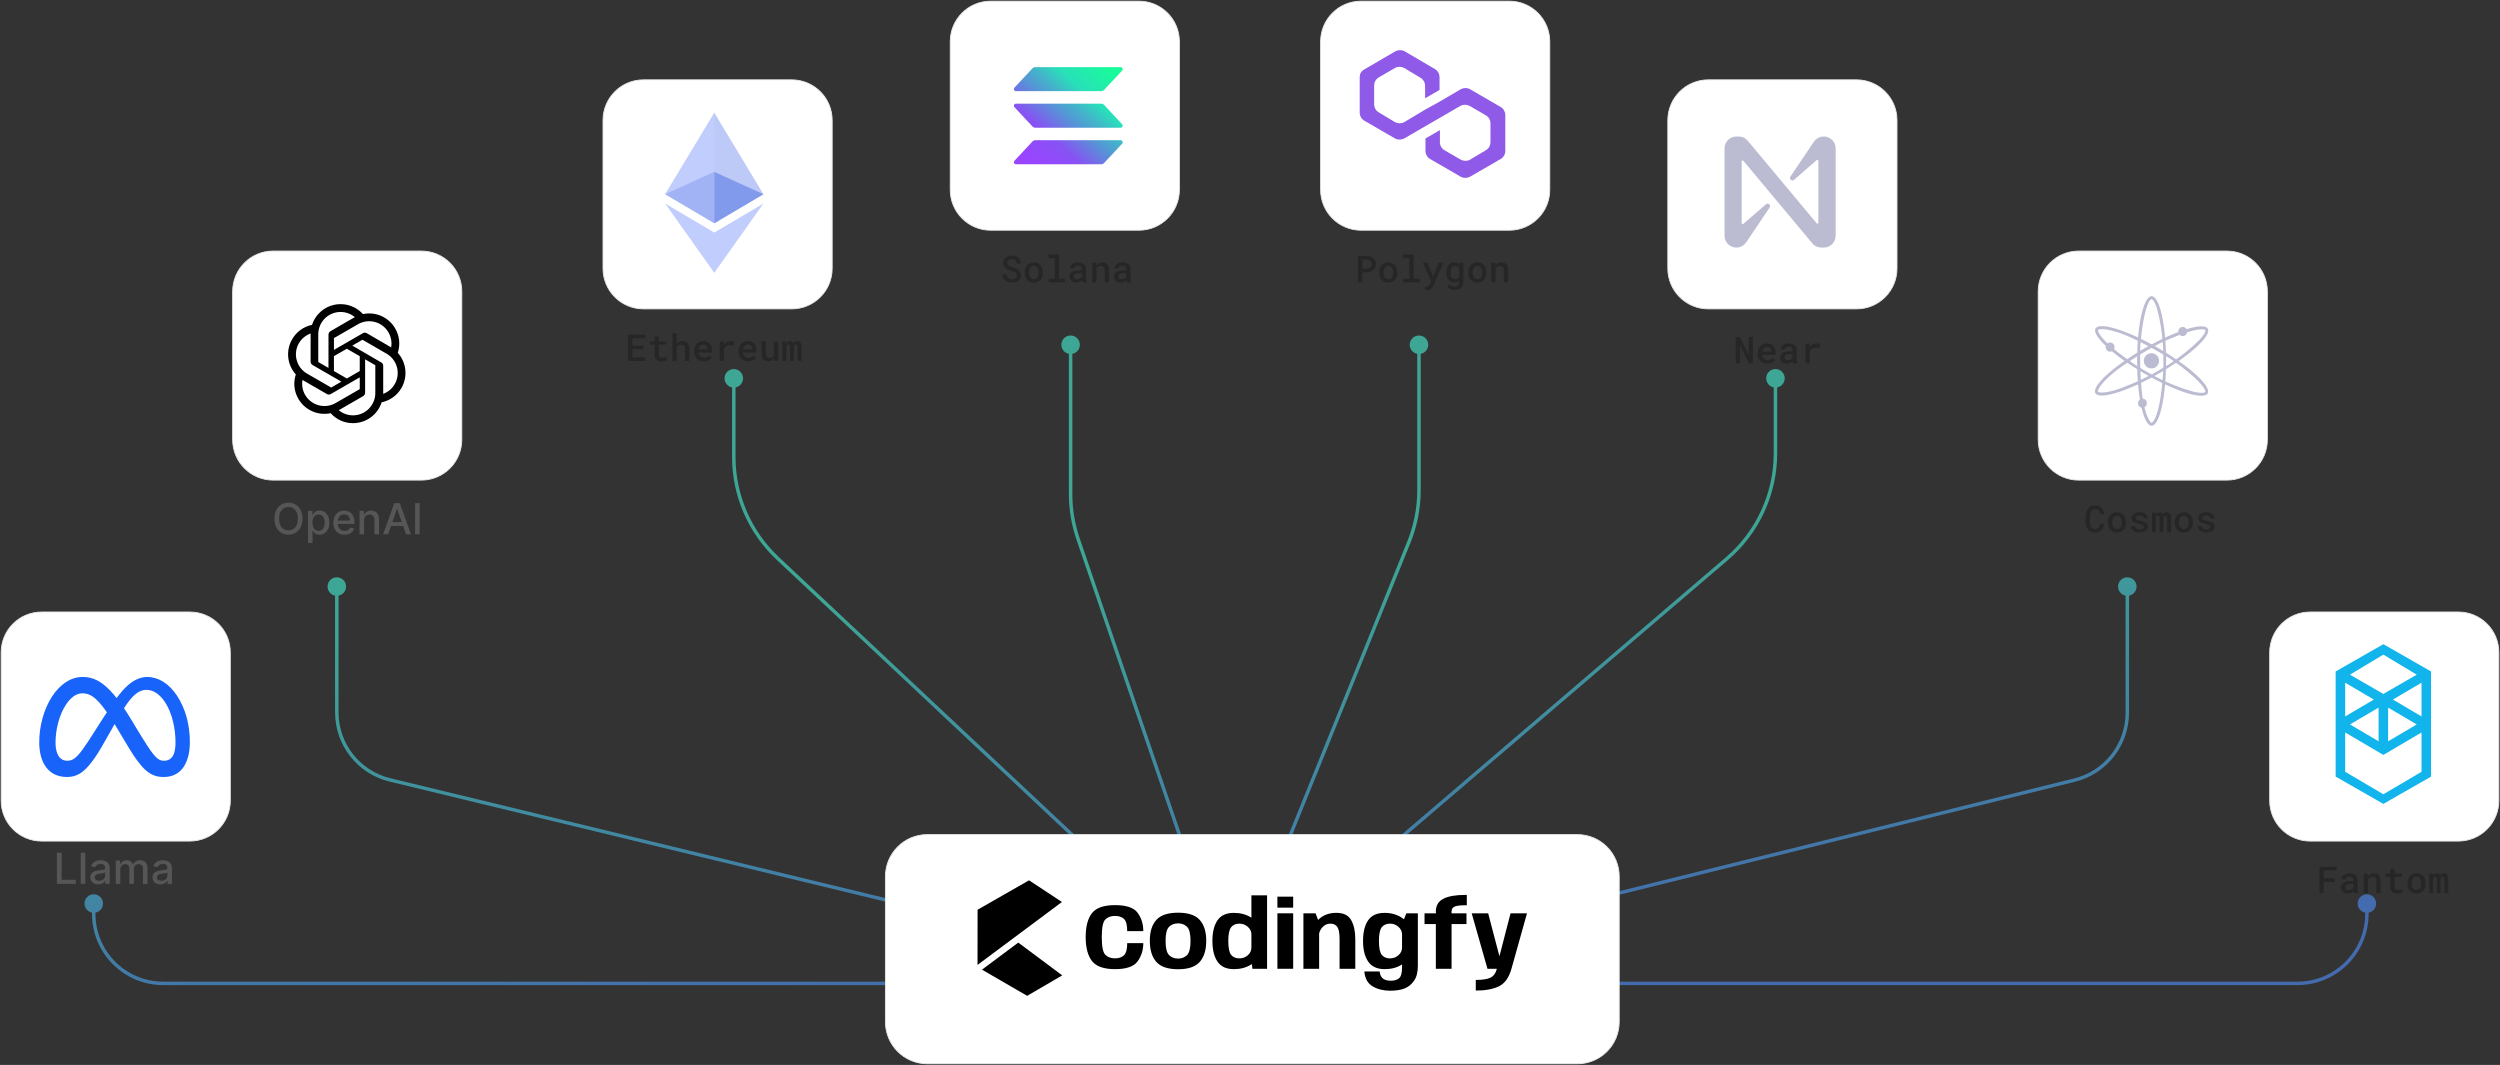 <svg width="2803" height="1194" viewBox="0 0 2803 1194" fill="none" xmlns="http://www.w3.org/2000/svg">
<rect x="0" y="0" width="2803" height="1194" fill="#333333" stroke="none"/>
<g clip-path="url(#clip0_42_126)">
<path d="M887.617 89.502H721.513C696.429 89.502 676.094 109.839 676.094 134.926V300.909C676.094 325.996 696.429 346.333 721.513 346.333H887.617C912.701 346.333 933.036 325.996 933.036 300.909V134.926C933.036 109.839 912.701 89.502 887.617 89.502Z" fill="white" stroke="#E8E8E8"/>
<path d="M800.82 126.338L799.615 130.426V249.103L800.82 250.304L855.93 217.744L800.82 126.338Z" fill="#BDC9F7"/>
<path d="M800.838 126.338L745.725 217.744L800.838 250.304V192.704V126.338Z" fill="#C1CDFC"/>
<path d="M800.853 260.736L800.176 261.564V303.839L800.853 305.82L856 228.19L800.853 260.736Z" fill="#C1CDFC"/>
<path d="M800.838 305.82V260.736L745.725 228.19L800.838 305.82Z" fill="#C1CDFC"/>
<path d="M800.835 250.304L855.945 217.744L800.835 192.704V250.304Z" fill="#829AEC"/>
<path d="M745.725 217.744L800.838 250.304V192.704L745.725 217.744Z" fill="#829AEC" fill-opacity="0.5"/>
<path d="M721.29 391.468V387.539H709.084V379.227H723.236V375.194H704.197V404.704H723.338V400.691H709.084V391.468H721.29ZM738.728 377.423H733.862V382.776H728.549V386.402H733.862V397.187C733.862 398.588 734.044 399.793 734.409 400.792C734.788 401.794 735.307 402.612 735.969 403.245C736.634 403.894 737.423 404.371 738.341 404.683C739.276 404.981 740.296 405.129 741.404 405.129C742.011 405.129 742.621 405.096 743.229 405.028C743.851 404.974 744.446 404.893 745.014 404.784C745.58 404.678 746.109 404.548 746.595 404.4C747.096 404.236 747.521 404.047 747.872 403.831L747.345 400.488C747.101 400.543 746.797 400.61 746.434 400.691C746.081 400.758 745.702 400.821 745.297 400.872C744.879 400.94 744.446 400.994 743.999 401.036C743.553 401.078 743.122 401.096 742.702 401.096C742.12 401.096 741.586 401.028 741.1 400.893C740.612 400.758 740.195 400.53 739.842 400.205C739.491 399.894 739.214 399.468 739.011 398.926C738.822 398.373 738.728 397.693 738.728 396.88V386.402H746.979V382.776H738.728V377.423ZM758.78 385.896V373.574H753.934V404.704H758.78V388.834C759.011 388.483 759.273 388.167 759.572 387.884C759.883 387.598 760.213 387.354 760.566 387.152C760.983 386.895 761.443 386.7 761.944 386.565C762.458 386.43 762.997 386.363 763.566 386.363C764.295 386.363 764.939 386.464 765.492 386.666C766.06 386.856 766.54 387.152 766.932 387.559C767.311 387.936 767.594 388.431 767.783 389.036C767.986 389.644 768.087 390.355 768.087 391.165V404.704H772.933V391.206C772.933 389.651 772.746 388.322 772.367 387.214C772.001 386.093 771.482 385.171 770.804 384.455C770.13 383.741 769.312 383.214 768.352 382.877C767.404 382.539 766.358 382.371 765.209 382.371C764.383 382.371 763.6 382.493 762.857 382.734C762.125 382.965 761.458 383.302 760.849 383.746C760.457 384.016 760.085 384.333 759.735 384.699C759.382 385.065 759.066 385.462 758.78 385.896ZM789.115 405.109C791.251 405.109 793.067 404.691 794.568 403.852C796.083 403.016 797.204 402.069 797.934 401.015L795.338 398.5C794.664 399.367 793.805 400.037 792.764 400.509C791.723 400.968 790.602 401.197 789.398 401.197C788.52 401.197 787.708 401.049 786.966 400.753C786.236 400.455 785.601 400.037 785.058 399.494C784.518 398.98 784.093 398.399 783.781 397.752C783.47 397.104 783.241 396.299 783.093 395.341V395.24H798.3V393.153C798.3 391.585 798.089 390.137 797.672 388.813C797.251 387.492 796.631 386.347 795.806 385.389C794.98 384.442 793.96 383.707 792.743 383.18C791.528 382.641 790.129 382.371 788.546 382.371C787.127 382.371 785.79 382.641 784.531 383.18C783.288 383.707 782.193 384.463 781.248 385.449C780.301 386.435 779.559 387.627 779.016 389.015C778.476 390.409 778.206 391.964 778.206 393.677V394.508C778.206 396.008 778.463 397.41 778.977 398.705C779.504 399.987 780.246 401.103 781.207 402.051C782.167 403.009 783.314 403.756 784.653 404.299C786.005 404.839 787.493 405.109 789.115 405.109ZM788.526 386.3C789.338 386.3 790.046 386.443 790.656 386.726C791.277 386.996 791.791 387.362 792.195 387.822C792.616 388.294 792.94 388.847 793.169 389.483C793.4 390.103 793.514 390.734 793.514 391.367V391.692H783.195C783.343 390.853 783.571 390.103 783.882 389.441C784.194 388.779 784.578 388.213 785.04 387.741C785.499 387.282 786.018 386.929 786.6 386.687C787.194 386.43 787.838 386.3 788.526 386.3ZM818.982 382.371C817.466 382.371 816.083 382.721 814.824 383.424C813.581 384.125 812.512 385.091 811.622 386.321L811.601 385.815L811.399 382.776H806.857V404.704H811.702V391.165C811.959 390.516 812.276 389.942 812.655 389.441C813.034 388.94 813.493 388.533 814.033 388.208C814.534 387.868 815.107 387.619 815.756 387.458C816.405 387.295 817.137 387.214 817.947 387.214C818.663 387.214 819.379 387.253 820.096 387.336C820.828 387.417 821.562 387.539 822.307 387.7L822.997 382.918C822.577 382.768 821.995 382.641 821.253 382.532C820.521 382.423 819.766 382.371 818.982 382.371ZM838.995 405.109C841.131 405.109 842.948 404.691 844.448 403.852C845.964 403.016 847.085 402.069 847.814 401.015L845.219 398.5C844.544 399.367 843.685 400.037 842.644 400.509C841.603 400.968 840.482 401.197 839.278 401.197C838.398 401.197 837.588 401.049 836.846 400.753C836.114 400.455 835.478 400.037 834.939 399.494C834.399 398.98 833.973 398.399 833.662 397.752C833.35 397.104 833.122 396.299 832.971 395.341V395.24H848.18V393.153C848.18 391.585 847.97 390.137 847.549 388.813C847.132 387.492 846.509 386.347 845.686 385.389C844.861 384.442 843.841 383.707 842.623 383.18C841.406 382.641 840.007 382.371 838.427 382.371C837.007 382.371 835.668 382.641 834.412 383.18C833.169 383.707 832.073 384.463 831.126 385.449C830.181 386.435 829.436 387.627 828.897 389.015C828.357 390.409 828.084 391.964 828.084 393.677V394.508C828.084 396.008 828.341 397.41 828.855 398.705C829.382 399.987 830.127 401.103 831.087 402.051C832.047 403.009 833.194 403.756 834.534 404.299C835.886 404.839 837.373 405.109 838.995 405.109ZM838.406 386.3C839.218 386.3 839.927 386.443 840.534 386.726C841.157 386.996 841.671 387.362 842.076 387.822C842.496 388.294 842.821 388.847 843.049 389.483C843.28 390.103 843.394 390.734 843.394 391.367V391.692H833.072C833.223 390.853 833.451 390.103 833.763 389.441C834.074 388.779 834.458 388.213 834.918 387.741C835.377 387.282 835.899 386.929 836.48 386.687C837.075 386.43 837.716 386.3 838.406 386.3ZM868.071 404.704H872.47V382.776H867.604V398.298C867.414 398.705 867.186 399.076 866.914 399.414C866.644 399.738 866.332 400.021 865.982 400.265C865.564 400.535 865.076 400.753 864.523 400.914C863.968 401.062 863.34 401.137 862.636 401.137C861.962 401.137 861.372 401.049 860.872 400.872C860.373 400.699 859.96 400.4 859.636 399.982C859.312 399.575 859.076 399.035 858.925 398.36C858.777 397.672 858.702 396.821 858.702 395.806V382.776H853.856V395.767C853.856 397.415 854.038 398.832 854.404 400.021C854.77 401.197 855.284 402.165 855.945 402.92C856.62 403.676 857.425 404.236 858.359 404.602C859.304 404.953 860.345 405.129 861.481 405.129C862.805 405.129 864.002 404.826 865.068 404.216C866.138 403.595 867.043 402.739 867.786 401.643L868.071 404.704ZM881.393 382.776H877.176V404.704H881.634V387.863C881.718 387.661 881.803 387.476 881.899 387.315C882.008 387.152 882.128 387.012 882.265 386.89C882.439 386.713 882.649 386.586 882.893 386.503C883.15 386.409 883.441 386.363 883.765 386.363C884.061 386.363 884.326 386.402 884.554 386.485C884.798 386.565 885.008 386.692 885.182 386.869C885.359 387.045 885.489 387.287 885.569 387.598C885.662 387.897 885.712 388.26 885.712 388.691V404.704H890.09V388.431C890.09 388.294 890.09 388.193 890.09 388.125C890.09 388.045 890.09 387.977 890.09 387.923C890.145 387.694 890.225 387.492 890.334 387.315C890.443 387.126 890.578 386.962 890.739 386.827C890.915 386.679 891.118 386.565 891.349 386.485C891.577 386.402 891.847 386.363 892.159 386.363C892.457 386.363 892.727 386.402 892.968 386.485C893.225 386.565 893.443 386.692 893.617 386.869C893.794 387.058 893.929 387.308 894.025 387.619C894.118 387.918 894.165 388.281 894.165 388.712V404.704H898.626V388.753C898.626 387.606 898.504 386.625 898.263 385.815C898.032 384.99 897.7 384.32 897.269 383.806C896.836 383.323 896.322 382.965 895.727 382.734C895.146 382.493 894.505 382.371 893.802 382.371C893.259 382.371 892.761 382.438 892.301 382.573C891.855 382.708 891.45 382.898 891.084 383.142C890.801 383.328 890.537 383.559 890.293 383.827C890.051 384.097 889.833 384.387 889.644 384.699C889.509 384.361 889.348 384.063 889.158 383.806C888.969 383.539 888.754 383.31 888.51 383.121C888.198 382.864 887.827 382.674 887.394 382.552C886.96 382.43 886.475 382.371 885.935 382.371C884.894 382.371 884.001 382.62 883.257 383.121C882.527 383.619 881.954 384.307 881.533 385.187L881.393 382.776Z" fill="#212122" fill-opacity="0.7"/>
<path d="M1965.45 407.299V377.789H1960.54L1960.5 398.017L1950.97 377.789H1946.02V407.299H1950.95L1950.97 386.991L1960.56 407.299H1965.45ZM1981.69 407.704C1983.82 407.704 1985.64 407.286 1987.14 406.448C1988.66 405.61 1989.78 404.662 1990.51 403.611L1987.91 401.096C1987.24 401.963 1986.38 402.632 1985.34 403.105C1984.3 403.564 1983.17 403.79 1981.97 403.79C1981.09 403.79 1980.28 403.645 1979.54 403.349C1978.81 403.05 1978.17 402.632 1977.63 402.09C1977.09 401.576 1976.67 400.994 1976.35 400.346C1976.04 399.697 1975.81 398.892 1975.67 397.937V397.836H1990.87V395.746C1990.87 394.178 1990.66 392.733 1990.24 391.409C1989.82 390.085 1989.2 388.943 1988.38 387.985C1987.55 387.038 1986.53 386.3 1985.32 385.774C1984.1 385.234 1982.7 384.964 1981.12 384.964C1979.7 384.964 1978.36 385.234 1977.1 385.774C1975.86 386.3 1974.77 387.058 1973.82 388.045C1972.87 389.031 1972.13 390.22 1971.59 391.611C1971.05 393.005 1970.78 394.557 1970.78 396.273V397.104C1970.78 398.604 1971.04 400.003 1971.55 401.301C1972.08 402.583 1972.82 403.697 1973.78 404.644C1974.74 405.602 1975.89 406.352 1977.23 406.894C1978.58 407.434 1980.07 407.704 1981.69 407.704ZM1981.1 388.896C1981.91 388.896 1982.62 389.039 1983.23 389.319C1983.85 389.589 1984.36 389.955 1984.77 390.415C1985.19 390.887 1985.51 391.442 1985.74 392.078C1985.97 392.699 1986.09 393.329 1986.09 393.963V394.285H1975.77C1975.92 393.449 1976.14 392.699 1976.45 392.037C1976.77 391.375 1977.15 390.807 1977.61 390.334C1978.07 389.875 1978.59 389.522 1979.17 389.28C1979.77 389.026 1980.41 388.896 1981.1 388.896ZM2010.4 407.299H2015.35V406.954C2015.07 406.386 2014.87 405.711 2014.72 404.927C2014.58 404.13 2014.51 403.24 2014.51 402.253V392.504C2014.51 391.261 2014.29 390.165 2013.83 389.221C2013.37 388.26 2012.73 387.471 2011.92 386.848C2011.11 386.228 2010.14 385.761 2009.02 385.449C2007.91 385.125 2006.71 384.964 2005.43 384.964C2004 384.964 2002.72 385.153 2001.6 385.53C2000.49 385.896 1999.56 386.397 1998.8 387.032C1998.02 387.653 1997.42 388.369 1997.02 389.182C1996.61 389.989 1996.4 390.835 1996.39 391.712H2001.25C2001.25 391.294 2001.33 390.903 2001.48 390.537C2001.64 390.158 2001.88 389.841 2002.21 389.584C2002.53 389.298 2002.94 389.08 2003.42 388.917C2003.92 388.756 2004.51 388.673 2005.17 388.673C2005.9 388.673 2006.54 388.769 2007.09 388.958C2007.66 389.132 2008.14 389.387 2008.53 389.727C2008.9 390.064 2009.17 390.461 2009.36 390.923C2009.57 391.383 2009.67 391.894 2009.67 392.463V393.945H2006.14C2004.56 393.945 2003.14 394.093 2001.88 394.386C2000.64 394.684 1999.59 395.118 1998.74 395.684C1997.82 396.294 1997.12 397.065 1996.63 397.996C1996.16 398.915 1995.92 399.974 1995.92 401.179C1995.92 402.111 1996.1 402.983 1996.47 403.79C1996.85 404.589 1997.37 405.272 1998.05 405.841C1998.71 406.419 1999.51 406.881 2000.44 407.219C2001.39 407.543 2002.43 407.704 2003.57 407.704C2004.27 407.704 2004.92 407.637 2005.53 407.502C2006.14 407.367 2006.71 407.177 2007.24 406.933C2007.76 406.705 2008.24 406.435 2008.66 406.123C2009.09 405.799 2009.47 405.462 2009.81 405.109C2009.88 405.529 2009.95 405.934 2010.03 406.326C2010.13 406.705 2010.25 407.029 2010.4 407.299ZM2004.5 403.811C2003.88 403.811 2003.34 403.741 2002.88 403.59C2002.42 403.429 2002.03 403.211 2001.72 402.941C2001.41 402.671 2001.17 402.347 2001.01 401.968C2000.85 401.576 2000.77 401.158 2000.77 400.712C2000.77 400.172 2000.86 399.684 2001.05 399.25C2001.25 398.822 2001.56 398.451 2001.96 398.139C2002.42 397.773 2003.04 397.495 2003.81 397.306C2004.58 397.104 2005.49 397.002 2006.55 397.002H2009.67V401.057C2009.49 401.407 2009.24 401.745 2008.92 402.069C2008.59 402.394 2008.21 402.684 2007.76 402.941C2007.32 403.198 2006.82 403.408 2006.26 403.569C2005.72 403.733 2005.13 403.811 2004.5 403.811ZM2036.49 384.964C2034.98 384.964 2033.59 385.314 2032.34 386.018C2031.09 386.721 2030.03 387.687 2029.13 388.917L2029.11 388.411L2028.91 385.369H2024.37V407.299H2029.21V393.76C2029.47 393.111 2029.79 392.538 2030.17 392.037C2030.55 391.536 2031 391.126 2031.55 390.801C2032.05 390.461 2032.62 390.212 2033.27 390.051C2033.92 389.888 2034.65 389.807 2035.46 389.807C2036.18 389.807 2036.89 389.846 2037.61 389.929C2038.34 390.01 2039.08 390.132 2039.82 390.293L2040.51 385.511C2040.09 385.361 2039.51 385.234 2038.76 385.125C2038.04 385.016 2037.28 384.964 2036.49 384.964Z" fill="#212122" fill-opacity="0.7"/>
<path d="M2081.49 89.502H1915.38C1890.3 89.502 1869.96 109.839 1869.96 134.926V300.909C1869.96 325.996 1890.3 346.333 1915.38 346.333H2081.49C2106.57 346.333 2126.91 325.996 2126.91 300.909V134.926C2126.91 109.839 2106.57 89.502 2081.49 89.502Z" fill="white" stroke="#E8E8E8"/>
<path d="M2033.38 159.425L2007.38 198.027C2005.59 200.658 2009.05 203.838 2011.53 201.625L2037.11 179.349C2037.8 178.796 2038.77 179.211 2038.77 180.179V249.775C2038.77 250.742 2037.53 251.157 2036.97 250.468L1959.55 157.764C1957.06 154.721 1953.46 153.061 1949.45 153.061H1946.69C1939.5 153.061 1933.55 159.009 1933.55 166.344V264.302C1933.55 271.637 1939.5 277.584 1946.82 277.584C1951.39 277.584 1955.67 275.232 1958.16 271.222L1984.16 232.619C1985.95 229.988 1982.5 226.808 1980.01 229.021L1954.43 251.157C1953.74 251.713 1952.77 251.298 1952.77 250.327V180.871C1952.77 179.904 1954.02 179.489 1954.57 180.179L2032 272.881C2034.48 275.925 2038.22 277.584 2042.09 277.584H2044.86C2052.18 277.584 2058.13 271.637 2058.13 264.302V166.344C2058.13 159.009 2052.18 153.061 2044.86 153.061C2040.15 153.061 2035.87 155.414 2033.38 159.425Z" fill="#BBBBD2"/>
<path d="M2359.23 587.599H2354.35C2354.27 588.492 2354.09 589.281 2353.82 589.971C2353.55 590.661 2353.19 591.233 2352.74 591.692C2352.29 592.164 2351.73 592.523 2351.08 592.767C2350.43 593.011 2349.69 593.133 2348.85 593.133C2348.15 593.133 2347.52 593.036 2346.96 592.847C2346.43 592.645 2345.94 592.354 2345.52 591.977C2345.12 591.624 2344.77 591.207 2344.47 590.721C2344.19 590.236 2343.95 589.693 2343.76 589.099C2343.52 588.382 2343.34 587.591 2343.21 586.726C2343.11 585.865 2343.05 584.938 2343.05 583.952V579.877C2343.05 579.08 2343.09 578.304 2343.17 577.546C2343.27 576.775 2343.4 576.053 2343.58 575.378C2343.81 574.607 2344.1 573.912 2344.45 573.289C2344.82 572.655 2345.27 572.142 2345.81 571.75C2346.2 571.428 2346.65 571.176 2347.15 571.002C2347.66 570.825 2348.24 570.737 2348.87 570.737C2349.78 570.737 2350.55 570.872 2351.2 571.142C2351.85 571.399 2352.4 571.776 2352.85 572.276C2353.28 572.775 2353.62 573.385 2353.86 574.101C2354.12 574.805 2354.28 575.594 2354.37 576.471H2359.23C2359.08 574.999 2358.75 573.663 2358.24 572.458C2357.74 571.259 2357.05 570.231 2356.17 569.38C2355.31 568.541 2354.26 567.892 2353.03 567.433C2351.81 566.971 2350.42 566.745 2348.87 566.745C2347.72 566.745 2346.66 566.898 2345.69 567.21C2344.73 567.519 2343.85 567.952 2343.05 568.508C2342.21 569.115 2341.47 569.852 2340.82 570.716C2340.19 571.568 2339.67 572.52 2339.26 573.574C2338.88 574.519 2338.6 575.526 2338.41 576.593C2338.22 577.66 2338.12 578.768 2338.12 579.918V583.952C2338.12 585.154 2338.22 586.309 2338.41 587.417C2338.61 588.525 2338.91 589.553 2339.3 590.498C2339.69 591.456 2340.17 592.341 2340.74 593.153C2341.32 593.95 2342 594.633 2342.77 595.201C2343.56 595.806 2344.47 596.278 2345.49 596.618C2346.51 596.943 2347.63 597.104 2348.85 597.104C2350.34 597.104 2351.69 596.881 2352.91 596.434C2354.14 595.975 2355.2 595.328 2356.09 594.49C2356.97 593.667 2357.68 592.673 2358.22 591.51C2358.76 590.337 2359.1 589.031 2359.23 587.599ZM2363.47 585.512V585.937C2363.47 587.544 2363.7 589.024 2364.16 590.376C2364.62 591.726 2365.29 592.902 2366.17 593.903C2367.03 594.903 2368.1 595.687 2369.37 596.253C2370.64 596.821 2372.08 597.104 2373.69 597.104C2375.29 597.104 2376.71 596.821 2377.97 596.253C2379.24 595.687 2380.3 594.903 2381.17 593.903C2382.04 592.902 2382.7 591.726 2383.16 590.376C2383.62 589.024 2383.85 587.544 2383.85 585.937V585.512C2383.85 583.918 2383.62 582.444 2383.16 581.094C2382.7 579.729 2382.04 578.545 2381.17 577.546C2380.29 576.546 2379.22 575.765 2377.95 575.197C2376.69 574.628 2375.26 574.345 2373.65 574.345C2372.04 574.345 2370.61 574.628 2369.35 575.197C2368.09 575.765 2367.03 576.546 2366.17 577.546C2365.29 578.545 2364.62 579.729 2364.16 581.094C2363.7 582.444 2363.47 583.918 2363.47 585.512ZM2368.32 585.937V585.512C2368.32 584.554 2368.42 583.632 2368.62 582.755C2368.84 581.875 2369.17 581.107 2369.61 580.445C2370.05 579.783 2370.59 579.256 2371.25 578.864C2371.93 578.472 2372.73 578.275 2373.65 578.275C2374.58 578.275 2375.38 578.472 2376.04 578.864C2376.72 579.256 2377.28 579.783 2377.73 580.445C2378.14 581.107 2378.46 581.875 2378.68 582.755C2378.89 583.632 2379 584.554 2379 585.512V585.937C2379 586.924 2378.89 587.856 2378.68 588.735C2378.48 589.613 2378.16 590.384 2377.73 591.043C2377.29 591.705 2376.74 592.232 2376.06 592.626C2375.39 593.003 2374.6 593.192 2373.69 593.192C2372.76 593.192 2371.95 593.003 2371.28 592.626C2370.6 592.232 2370.05 591.705 2369.61 591.043C2369.17 590.384 2368.84 589.613 2368.62 588.735C2368.42 587.856 2368.32 586.924 2368.32 585.937ZM2403.64 590.742C2403.64 591.09 2403.56 591.414 2403.39 591.713C2403.25 591.996 2403.01 592.26 2402.71 592.504C2402.33 592.8 2401.82 593.036 2401.18 593.213C2400.56 593.39 2399.83 593.478 2398.99 593.478C2398.37 593.478 2397.76 593.415 2397.15 593.293C2396.54 593.159 2396 592.943 2395.53 592.645C2395.04 592.362 2394.63 591.99 2394.31 591.531C2394 591.056 2393.82 590.485 2393.78 589.81H2389.08C2389.08 590.716 2389.3 591.604 2389.73 592.484C2390.16 593.361 2390.8 594.14 2391.63 594.815C2392.46 595.505 2393.48 596.055 2394.7 596.476C2395.93 596.894 2397.33 597.104 2398.91 597.104C2400.33 597.104 2401.62 596.943 2402.79 596.618C2403.95 596.294 2404.95 595.84 2405.79 595.261C2406.61 594.68 2407.25 593.984 2407.69 593.171C2408.15 592.362 2408.38 591.469 2408.38 590.498C2408.38 589.499 2408.17 588.632 2407.73 587.902C2407.3 587.173 2406.69 586.537 2405.91 586C2405.12 585.486 2404.18 585.052 2403.07 584.702C2401.96 584.349 2400.74 584.053 2399.4 583.809C2398.44 583.648 2397.64 583.464 2397.01 583.261C2396.39 583.059 2395.9 582.836 2395.55 582.592C2395.17 582.363 2394.9 582.098 2394.76 581.803C2394.61 581.491 2394.53 581.148 2394.53 580.769C2394.53 580.406 2394.62 580.061 2394.8 579.736C2394.97 579.399 2395.24 579.108 2395.59 578.864C2395.94 578.594 2396.39 578.384 2396.93 578.236C2397.48 578.073 2398.12 577.992 2398.85 577.992C2399.65 577.992 2400.35 578.101 2400.94 578.317C2401.54 578.519 2402.02 578.797 2402.4 579.147C2402.72 579.446 2402.97 579.783 2403.13 580.162C2403.31 580.525 2403.39 580.912 2403.39 581.315H2408.24C2408.24 580.331 2408.02 579.412 2407.59 578.561C2407.16 577.709 2406.54 576.972 2405.75 576.352C2404.94 575.729 2403.95 575.243 2402.79 574.893C2401.62 574.527 2400.31 574.345 2398.85 574.345C2397.49 574.345 2396.24 574.519 2395.12 574.872C2394.01 575.223 2393.07 575.703 2392.28 576.31C2391.49 576.918 2390.87 577.626 2390.44 578.439C2390.02 579.235 2389.81 580.082 2389.81 580.972C2389.81 581.904 2390.02 582.721 2390.44 583.425C2390.86 584.126 2391.44 584.736 2392.18 585.25C2392.94 585.789 2393.84 586.246 2394.88 586.625C2395.93 587.004 2397.09 587.321 2398.37 587.578C2399.38 587.767 2400.22 587.97 2400.9 588.188C2401.58 588.403 2402.12 588.632 2402.54 588.876C2402.93 589.146 2403.21 589.431 2403.37 589.727C2403.55 590.026 2403.64 590.363 2403.64 590.742ZM2417 574.75H2412.78V596.678H2417.24V579.838C2417.32 579.635 2417.41 579.451 2417.51 579.29C2417.61 579.126 2417.74 578.986 2417.87 578.864C2418.05 578.688 2418.26 578.561 2418.5 578.477C2418.76 578.384 2419.05 578.337 2419.37 578.337C2419.67 578.337 2419.93 578.376 2420.16 578.459C2420.41 578.54 2420.62 578.667 2420.79 578.843C2420.97 579.02 2421.1 579.261 2421.18 579.573C2421.27 579.871 2421.32 580.235 2421.32 580.668V596.678H2425.7V580.406C2425.7 580.268 2425.7 580.167 2425.7 580.1C2425.7 580.019 2425.7 579.952 2425.7 579.897C2425.75 579.669 2425.83 579.466 2425.94 579.29C2426.05 579.1 2426.18 578.937 2426.35 578.802C2426.52 578.654 2426.73 578.54 2426.95 578.459C2427.19 578.376 2427.46 578.337 2427.77 578.337C2428.06 578.337 2428.33 578.376 2428.58 578.459C2428.83 578.54 2429.05 578.667 2429.23 578.843C2429.4 579.033 2429.54 579.282 2429.63 579.594C2429.73 579.892 2429.77 580.256 2429.77 580.689V596.678H2434.23V580.73C2434.23 579.581 2434.11 578.599 2433.87 577.79C2433.64 576.964 2433.31 576.297 2432.88 575.783C2432.44 575.298 2431.93 574.94 2431.34 574.709C2430.75 574.467 2430.11 574.345 2429.41 574.345C2428.87 574.345 2428.37 574.413 2427.91 574.548C2427.46 574.683 2427.06 574.872 2426.69 575.116C2426.41 575.303 2426.14 575.534 2425.9 575.804C2425.66 576.074 2425.44 576.365 2425.25 576.674C2425.12 576.339 2424.96 576.04 2424.77 575.783C2424.58 575.513 2424.36 575.285 2424.12 575.095C2423.81 574.838 2423.43 574.649 2423 574.527C2422.57 574.405 2422.08 574.345 2421.54 574.345C2420.5 574.345 2419.61 574.594 2418.86 575.095C2418.14 575.594 2417.56 576.284 2417.14 577.161L2417 574.75ZM2438.29 585.512V585.937C2438.29 587.544 2438.52 589.024 2438.98 590.376C2439.44 591.726 2440.11 592.902 2440.99 593.903C2441.85 594.903 2442.92 595.687 2444.19 596.253C2445.46 596.821 2446.9 597.104 2448.51 597.104C2450.1 597.104 2451.53 596.821 2452.79 596.253C2454.06 595.687 2455.13 594.903 2455.99 593.903C2456.86 592.902 2457.52 591.726 2457.98 590.376C2458.44 589.024 2458.67 587.544 2458.67 585.937V585.512C2458.67 583.918 2458.44 582.444 2457.98 581.094C2457.52 579.729 2456.86 578.545 2455.99 577.546C2455.11 576.546 2454.04 575.765 2452.77 575.197C2451.51 574.628 2450.08 574.345 2448.47 574.345C2446.86 574.345 2445.43 574.628 2444.17 575.197C2442.91 575.765 2441.85 576.546 2440.99 577.546C2440.11 578.545 2439.44 579.729 2438.98 581.094C2438.52 582.444 2438.29 583.918 2438.29 585.512ZM2443.14 585.937V585.512C2443.14 584.554 2443.24 583.632 2443.44 582.755C2443.66 581.875 2443.99 581.107 2444.43 580.445C2444.86 579.783 2445.41 579.256 2446.08 578.864C2446.75 578.472 2447.55 578.275 2448.47 578.275C2449.4 578.275 2450.2 578.472 2450.86 578.864C2451.54 579.256 2452.1 579.783 2452.54 580.445C2452.96 581.107 2453.28 581.875 2453.5 582.755C2453.71 583.632 2453.82 584.554 2453.82 585.512V585.937C2453.82 586.924 2453.71 587.856 2453.5 588.735C2453.29 589.613 2452.98 590.384 2452.54 591.043C2452.11 591.705 2451.56 592.232 2450.88 592.626C2450.21 593.003 2449.41 593.192 2448.51 593.192C2447.58 593.192 2446.77 593.003 2446.1 592.626C2445.42 592.232 2444.86 591.705 2444.43 591.043C2443.99 590.384 2443.66 589.613 2443.44 588.735C2443.24 587.856 2443.14 586.924 2443.14 585.937ZM2478.46 590.742C2478.46 591.09 2478.38 591.414 2478.21 591.713C2478.06 591.996 2477.84 592.26 2477.52 592.504C2477.15 592.8 2476.64 593.036 2476 593.213C2475.38 593.39 2474.65 593.478 2473.81 593.478C2473.19 593.478 2472.58 593.415 2471.97 593.293C2471.36 593.159 2470.82 592.943 2470.35 592.645C2469.86 592.362 2469.45 591.99 2469.13 591.531C2468.82 591.056 2468.64 590.485 2468.6 589.81H2463.9C2463.9 590.716 2464.11 591.604 2464.55 592.484C2464.98 593.361 2465.61 594.14 2466.45 594.815C2467.28 595.505 2468.3 596.055 2469.52 596.476C2470.75 596.894 2472.15 597.104 2473.73 597.104C2475.15 597.104 2476.44 596.943 2477.61 596.618C2478.77 596.294 2479.77 595.84 2480.61 595.261C2481.43 594.68 2482.07 593.984 2482.51 593.171C2482.97 592.362 2483.2 591.469 2483.2 590.498C2483.2 589.499 2482.99 588.632 2482.55 587.902C2482.12 587.173 2481.51 586.537 2480.73 586C2479.94 585.486 2479 585.052 2477.89 584.702C2476.78 584.349 2475.56 584.053 2474.22 583.809C2473.26 583.648 2472.46 583.464 2471.83 583.261C2471.21 583.059 2470.72 582.836 2470.37 582.592C2469.99 582.363 2469.73 582.098 2469.58 581.803C2469.43 581.491 2469.35 581.148 2469.35 580.769C2469.35 580.406 2469.44 580.061 2469.62 579.736C2469.79 579.399 2470.06 579.108 2470.41 578.864C2470.76 578.594 2471.21 578.384 2471.75 578.236C2472.3 578.073 2472.94 577.992 2473.67 577.992C2474.47 577.992 2475.17 578.101 2475.76 578.317C2476.35 578.519 2476.84 578.797 2477.22 579.147C2477.55 579.446 2477.79 579.783 2477.95 580.162C2478.13 580.525 2478.21 580.912 2478.21 581.315H2483.06C2483.06 580.331 2482.84 579.412 2482.41 578.561C2481.98 577.709 2481.36 576.972 2480.57 576.352C2479.75 575.729 2478.77 575.243 2477.61 574.893C2476.44 574.527 2475.13 574.345 2473.67 574.345C2472.31 574.345 2471.06 574.519 2469.94 574.872C2468.83 575.223 2467.89 575.703 2467.1 576.31C2466.31 576.918 2465.69 577.626 2465.26 578.439C2464.84 579.235 2464.63 580.082 2464.63 580.972C2464.63 581.904 2464.84 582.721 2465.26 583.425C2465.68 584.126 2466.26 584.736 2467 585.25C2467.76 585.789 2468.66 586.246 2469.7 586.625C2470.75 587.004 2471.91 587.321 2473.19 587.578C2474.2 587.767 2475.04 587.97 2475.72 588.188C2476.4 588.403 2476.94 588.632 2477.36 588.876C2477.75 589.146 2478.03 589.431 2478.19 589.727C2478.37 590.026 2478.46 590.363 2478.46 590.742Z" fill="#212122" fill-opacity="0.7"/>
<path d="M2496.75 281.478H2330.64C2305.56 281.478 2285.22 301.815 2285.22 326.902V492.884C2285.22 517.971 2305.56 538.308 2330.64 538.308H2496.75C2521.83 538.308 2542.17 517.971 2542.17 492.884V326.902C2542.17 301.815 2521.83 281.478 2496.75 281.478Z" fill="white" stroke="#E8E8E8"/>
<path d="M2412.37 332.064C2403.4 332.064 2396.13 364.585 2396.13 404.704C2396.13 444.822 2403.4 477.343 2412.37 477.343C2421.34 477.343 2428.61 444.822 2428.61 404.704C2428.61 364.585 2421.34 332.064 2412.37 332.064ZM2413.49 473.245C2412.47 474.612 2411.44 473.587 2411.44 473.587C2407.31 468.801 2405.24 459.913 2405.24 459.913C2398.02 436.667 2399.74 386.76 2399.74 386.76C2403.13 347.14 2409.31 337.78 2411.41 335.701C2411.63 335.488 2411.91 335.358 2412.21 335.335C2412.51 335.312 2412.81 335.392 2413.06 335.569C2416.11 337.728 2418.66 346.764 2418.66 346.764C2426.22 374.794 2425.54 401.117 2425.54 401.117C2426.22 424.018 2421.75 449.655 2421.75 449.655C2418.31 469.138 2413.49 473.245 2413.49 473.245Z" fill="#BBBBD2"/>
<path d="M2475.4 368.557C2470.94 360.777 2439.1 370.654 2404.27 390.617C2369.44 410.58 2344.87 433.074 2349.33 440.851C2353.8 448.625 2385.64 438.751 2420.47 418.79C2455.3 398.825 2479.87 376.331 2475.4 368.557ZM2353.46 439.781C2351.75 439.566 2352.13 438.162 2352.13 438.162C2354.23 432.202 2360.9 425.985 2360.9 425.985C2377.49 408.153 2421.65 384.811 2421.65 384.811C2457.72 368.035 2468.92 368.743 2471.77 369.527C2472.06 369.608 2472.31 369.79 2472.48 370.041C2472.65 370.29 2472.73 370.592 2472.7 370.893C2472.35 374.615 2465.77 381.325 2465.77 381.325C2445.22 401.833 2422.04 414.339 2422.04 414.339C2402.51 426.336 2378.03 435.213 2378.03 435.213C2359.41 441.92 2353.46 439.781 2353.46 439.781Z" fill="#BBBBD2"/>
<path d="M2475.25 441.11C2479.75 433.349 2455.24 410.754 2420.53 390.64C2385.83 370.527 2353.99 360.526 2349.5 368.3C2345 376.071 2369.5 398.656 2404.23 418.767C2438.96 438.881 2470.75 448.882 2475.25 441.11ZM2352.48 371.298C2351.81 369.722 2353.21 369.343 2353.21 369.343C2359.43 368.17 2368.16 370.841 2368.16 370.841C2391.9 376.245 2434.24 402.757 2434.24 402.757C2466.83 425.557 2471.83 435.6 2472.58 438.45C2472.66 438.741 2472.63 439.052 2472.5 439.325C2472.37 439.597 2472.15 439.815 2471.87 439.94C2468.47 441.497 2459.37 439.177 2459.37 439.177C2431.31 431.657 2408.87 417.879 2408.87 417.879C2388.71 407.009 2368.77 390.282 2368.77 390.282C2353.62 377.532 2352.48 371.313 2352.48 371.313L2352.48 371.298Z" fill="#BBBBD2"/>
<path d="M2412.2 413.083C2416.92 413.083 2420.75 409.254 2420.75 404.532C2420.75 399.814 2416.92 395.988 2412.2 395.988C2407.48 395.988 2403.65 399.814 2403.65 404.532C2403.65 409.254 2407.48 413.083 2412.2 413.083Z" fill="#BBBBD2"/>
<path d="M2447.25 376.845C2449.99 376.845 2452.21 374.55 2452.21 371.716C2452.21 368.886 2449.99 366.589 2447.25 366.589C2444.51 366.589 2442.29 368.886 2442.29 371.716C2442.29 374.55 2444.51 376.845 2447.25 376.845Z" fill="#BBBBD2"/>
<path d="M2365.86 394.277C2368.6 394.277 2370.82 391.982 2370.82 389.148C2370.82 386.319 2368.6 384.021 2365.86 384.021C2363.12 384.021 2360.9 386.319 2360.9 389.148C2360.9 391.982 2363.12 394.277 2365.86 394.277Z" fill="#BBBBD2"/>
<path d="M2402.11 457.175C2404.85 457.175 2407.07 454.88 2407.07 452.046C2407.07 449.217 2404.85 446.919 2402.11 446.919C2399.37 446.919 2397.15 449.217 2397.15 452.046C2397.15 454.88 2399.37 457.175 2402.11 457.175Z" fill="#BBBBD2"/>
<path d="M1276.92 1.298H1110.82C1085.73 1.298 1065.4 21.635 1065.4 46.722V212.704C1065.4 237.791 1085.73 258.128 1110.82 258.128H1276.92C1302.01 258.128 1322.34 237.791 1322.34 212.704V46.722C1322.34 21.635 1302.01 1.298 1276.92 1.298Z" fill="white" stroke="#E8E8E8"/>
<path d="M1258.12 161.14L1237.98 182.706C1237.54 183.173 1237.02 183.549 1236.43 183.803C1235.84 184.06 1235.21 184.192 1234.57 184.192H1139.11C1138.66 184.192 1138.21 184.06 1137.83 183.811C1137.45 183.562 1137.15 183.206 1136.97 182.789C1136.79 182.374 1136.73 181.912 1136.81 181.463C1136.88 181.014 1137.09 180.599 1137.4 180.264L1157.51 158.701C1157.95 158.231 1158.47 157.858 1159.06 157.604C1159.65 157.347 1160.28 157.214 1160.92 157.214H1256.38C1256.84 157.204 1257.29 157.331 1257.67 157.578C1258.06 157.824 1258.37 158.18 1258.55 158.6C1258.74 159.017 1258.8 159.484 1258.72 159.936C1258.64 160.39 1258.43 160.807 1258.12 161.14ZM1237.98 117.704C1237.54 117.24 1237.01 116.866 1236.43 116.612C1235.84 116.355 1235.21 116.223 1234.57 116.217H1139.11C1138.66 116.217 1138.21 116.352 1137.83 116.601C1137.45 116.851 1137.15 117.203 1136.97 117.621C1136.79 118.039 1136.73 118.498 1136.81 118.947C1136.88 119.395 1137.09 119.81 1137.4 120.145L1157.51 141.722C1157.95 142.189 1158.47 142.559 1159.06 142.816C1159.65 143.071 1160.28 143.205 1160.92 143.208H1256.38C1256.83 143.205 1257.28 143.071 1257.65 142.822C1258.03 142.57 1258.33 142.217 1258.51 141.799C1258.69 141.384 1258.75 140.923 1258.67 140.476C1258.6 140.03 1258.39 139.615 1258.08 139.28L1237.98 117.704ZM1139.11 102.214H1234.57C1235.21 102.211 1235.84 102.079 1236.43 101.825C1237.02 101.568 1237.54 101.194 1237.98 100.726L1258.12 79.161C1258.43 78.828 1258.64 78.409 1258.72 77.957C1258.8 77.504 1258.74 77.039 1258.55 76.619C1258.37 76.199 1258.06 75.844 1257.67 75.597C1257.29 75.351 1256.84 75.224 1256.38 75.234H1160.92C1160.28 75.235 1159.65 75.367 1159.06 75.623C1158.47 75.878 1157.95 76.252 1157.51 76.721L1137.4 98.285C1137.09 98.619 1136.88 99.035 1136.81 99.484C1136.73 99.932 1136.79 100.393 1136.97 100.81C1137.15 101.225 1137.45 101.581 1137.83 101.83C1138.21 102.079 1138.66 102.211 1139.11 102.214Z" fill="url(#paint0_linear_42_126)"/>
<path d="M1140.06 308.898C1140.06 309.547 1139.92 310.121 1139.63 310.622C1139.36 311.123 1139 311.541 1138.54 311.878C1138.06 312.231 1137.5 312.493 1136.85 312.67C1136.22 312.844 1135.53 312.932 1134.78 312.932C1133.91 312.932 1133.09 312.825 1132.35 312.607C1131.62 312.392 1130.99 312.06 1130.44 311.616C1129.89 311.182 1129.45 310.635 1129.13 309.973C1128.82 309.298 1128.63 308.506 1128.56 307.603H1123.69C1123.71 309.02 1123.99 310.277 1124.55 311.372C1125.11 312.467 1125.88 313.42 1126.84 314.23C1127.88 315.094 1129.1 315.756 1130.51 316.215C1131.91 316.662 1133.34 316.885 1134.78 316.885C1136.15 316.885 1137.45 316.716 1138.68 316.379C1139.91 316.026 1140.99 315.507 1141.92 314.816C1142.84 314.154 1143.57 313.324 1144.11 312.324C1144.67 311.325 1144.94 310.17 1144.94 308.859C1144.94 307.439 1144.63 306.191 1143.99 305.109C1143.37 304.016 1142.54 303.076 1141.5 302.292C1140.66 301.669 1139.74 301.142 1138.74 300.712C1137.75 300.265 1136.74 299.894 1135.7 299.595C1134.87 299.354 1134.08 299.089 1133.33 298.806C1132.58 298.521 1131.92 298.191 1131.34 297.812C1130.77 297.433 1130.32 296.995 1129.98 296.496C1129.64 295.982 1129.47 295.388 1129.45 294.713C1129.45 294.077 1129.58 293.503 1129.84 292.989C1130.09 292.476 1130.45 292.037 1130.91 291.671C1131.37 291.32 1131.91 291.051 1132.53 290.861C1133.17 290.659 1133.86 290.557 1134.6 290.557C1135.45 290.557 1136.2 290.685 1136.85 290.942C1137.51 291.185 1138.08 291.523 1138.54 291.956C1138.98 292.4 1139.33 292.935 1139.57 293.555C1139.83 294.165 1139.99 294.84 1140.06 295.583H1144.88C1144.88 294.246 1144.61 293.028 1144.07 291.936C1143.54 290.827 1142.82 289.875 1141.9 289.078C1140.98 288.294 1139.9 287.687 1138.66 287.253C1137.43 286.807 1136.1 286.583 1134.66 286.583C1133.31 286.583 1132.02 286.773 1130.79 287.152C1129.58 287.518 1128.51 288.05 1127.59 288.753C1126.67 289.47 1125.94 290.334 1125.4 291.346C1124.86 292.348 1124.59 293.475 1124.59 294.731C1124.59 295.894 1124.82 296.94 1125.27 297.875C1125.75 298.793 1126.4 299.616 1127.22 300.346C1128.05 301.062 1129.04 301.711 1130.2 302.292C1131.38 302.858 1132.66 303.338 1134.05 303.73C1134.96 303.987 1135.78 304.278 1136.51 304.602C1137.25 304.914 1137.89 305.264 1138.44 305.656C1138.95 306.074 1139.35 306.549 1139.63 307.076C1139.92 307.603 1140.06 308.21 1140.06 308.898ZM1148.84 305.332V305.757C1148.84 307.367 1149.07 308.846 1149.53 310.196C1149.99 311.548 1150.65 312.724 1151.53 313.724C1152.4 314.723 1153.47 315.507 1154.74 316.073C1156.01 316.641 1157.45 316.924 1159.06 316.924C1160.65 316.924 1162.08 316.641 1163.33 316.073C1164.6 315.507 1165.67 314.723 1166.54 313.724C1167.4 312.724 1168.06 311.548 1168.52 310.196C1168.98 308.846 1169.21 307.367 1169.21 305.757V305.332C1169.21 303.738 1168.98 302.264 1168.52 300.914C1168.06 299.549 1167.4 298.368 1166.54 297.366C1165.66 296.366 1164.58 295.583 1163.31 295.017C1162.06 294.448 1160.62 294.165 1159.01 294.165C1157.41 294.165 1155.97 294.448 1154.72 295.017C1153.46 295.583 1152.4 296.366 1151.53 297.366C1150.65 298.368 1149.99 299.549 1149.53 300.914C1149.07 302.264 1148.84 303.738 1148.84 305.332ZM1153.68 305.757V305.332C1153.68 304.371 1153.78 303.455 1153.99 302.575C1154.2 301.698 1154.53 300.927 1154.98 300.265C1155.41 299.603 1155.96 299.076 1156.62 298.684C1157.3 298.292 1158.1 298.095 1159.01 298.095C1159.95 298.095 1160.75 298.292 1161.41 298.684C1162.08 299.076 1162.65 299.603 1163.09 300.265C1163.51 300.927 1163.83 301.698 1164.04 302.575C1164.26 303.455 1164.37 304.371 1164.37 305.332V305.757C1164.37 306.744 1164.26 307.676 1164.04 308.556C1163.84 309.433 1163.52 310.204 1163.09 310.866C1162.66 311.528 1162.1 312.055 1161.43 312.446C1160.75 312.825 1159.96 313.012 1159.06 313.012C1158.12 313.012 1157.32 312.825 1156.64 312.446C1155.97 312.055 1155.41 311.528 1154.98 310.866C1154.53 310.204 1154.2 309.433 1153.99 308.556C1153.78 307.676 1153.68 306.744 1153.68 305.757ZM1175.6 285.369V289.402H1182.54V312.485H1175.6V316.498H1194.07V312.485H1187.42V285.369H1175.6ZM1213.62 316.498H1218.57V316.156C1218.3 315.587 1218.09 314.912 1217.94 314.128C1217.8 313.332 1217.73 312.439 1217.73 311.452V301.703C1217.73 300.46 1217.51 299.367 1217.05 298.42C1216.59 297.462 1215.95 296.67 1215.14 296.05C1214.33 295.427 1213.36 294.962 1212.24 294.651C1211.13 294.326 1209.94 294.165 1208.65 294.165C1207.22 294.165 1205.94 294.355 1204.82 294.731C1203.71 295.097 1202.78 295.598 1202.02 296.231C1201.24 296.854 1200.64 297.568 1200.24 298.381C1199.83 299.191 1199.62 300.034 1199.61 300.914H1204.47C1204.47 300.494 1204.55 300.104 1204.7 299.738C1204.86 299.359 1205.1 299.043 1205.43 298.786C1205.75 298.503 1206.16 298.279 1206.64 298.116C1207.15 297.955 1207.73 297.875 1208.39 297.875C1209.12 297.875 1209.76 297.968 1210.31 298.157C1210.88 298.334 1211.36 298.591 1211.75 298.928C1212.12 299.266 1212.4 299.663 1212.59 300.122C1212.79 300.582 1212.89 301.096 1212.89 301.664V303.144H1209.36C1207.78 303.144 1206.36 303.292 1205.1 303.59C1203.86 303.886 1202.81 304.32 1201.96 304.885C1201.04 305.495 1200.34 306.264 1199.85 307.195C1199.38 308.114 1199.14 309.176 1199.14 310.378C1199.14 311.312 1199.33 312.182 1199.69 312.994C1200.07 313.791 1200.59 314.474 1201.27 315.04C1201.93 315.621 1202.73 316.08 1203.66 316.418C1204.61 316.742 1205.65 316.906 1206.79 316.906C1207.49 316.906 1208.14 316.838 1208.75 316.703C1209.36 316.566 1209.93 316.379 1210.46 316.135C1210.98 315.904 1211.46 315.634 1211.88 315.325C1212.31 315.001 1212.69 314.663 1213.03 314.31C1213.1 314.731 1213.17 315.136 1213.26 315.528C1213.35 315.904 1213.47 316.228 1213.62 316.498ZM1207.72 313.012C1207.1 313.012 1206.56 312.94 1206.1 312.792C1205.64 312.628 1205.25 312.413 1204.94 312.143C1204.63 311.873 1204.39 311.548 1204.23 311.169C1204.07 310.777 1203.99 310.36 1203.99 309.913C1203.99 309.373 1204.08 308.885 1204.27 308.454C1204.47 308.021 1204.78 307.65 1205.18 307.338C1205.64 306.975 1206.26 306.697 1207.03 306.508C1207.8 306.305 1208.71 306.204 1209.77 306.204H1212.89V310.258C1212.71 310.609 1212.46 310.946 1212.14 311.271C1211.81 311.595 1211.43 311.886 1210.98 312.143C1210.54 312.4 1210.04 312.607 1209.48 312.771C1208.94 312.932 1208.36 313.012 1207.72 313.012ZM1224.55 316.498H1229.4V300.854C1229.61 300.488 1229.86 300.151 1230.15 299.839C1230.43 299.528 1230.73 299.266 1231.06 299.048C1231.48 298.765 1231.94 298.549 1232.46 298.401C1232.97 298.238 1233.52 298.157 1234.12 298.157C1234.84 298.157 1235.47 298.238 1236.02 298.401C1236.58 298.549 1237.05 298.806 1237.44 299.17C1237.84 299.536 1238.13 300.021 1238.34 300.631C1238.54 301.238 1238.64 301.994 1238.64 302.9V316.498H1243.49V302.819C1243.49 301.277 1243.3 299.967 1242.94 298.887C1242.58 297.791 1242.06 296.893 1241.4 296.193C1240.73 295.489 1239.94 294.975 1239.01 294.651C1238.07 294.326 1237.04 294.165 1235.92 294.165C1235.07 294.165 1234.26 294.287 1233.49 294.529C1232.72 294.773 1232.01 295.118 1231.36 295.562C1230.96 295.847 1230.57 296.172 1230.21 296.535C1229.86 296.888 1229.53 297.272 1229.23 297.69L1228.93 294.57H1224.55V316.498ZM1263.5 316.498H1268.45V316.156C1268.18 315.587 1267.97 314.912 1267.82 314.128C1267.68 313.332 1267.62 312.439 1267.62 311.452V301.703C1267.62 300.46 1267.39 299.367 1266.92 298.42C1266.47 297.462 1265.83 296.67 1265.02 296.05C1264.21 295.427 1263.24 294.962 1262.12 294.651C1261.01 294.326 1259.82 294.165 1258.53 294.165C1257.1 294.165 1255.82 294.355 1254.7 294.731C1253.59 295.097 1252.66 295.598 1251.9 296.231C1251.12 296.854 1250.52 297.568 1250.12 298.381C1249.71 299.191 1249.5 300.034 1249.49 300.914H1254.36C1254.36 300.494 1254.43 300.104 1254.58 299.738C1254.74 299.359 1254.98 299.043 1255.31 298.786C1255.63 298.503 1256.04 298.279 1256.53 298.116C1257.02 297.955 1257.6 297.875 1258.27 297.875C1259 297.875 1259.64 297.968 1260.19 298.157C1260.76 298.334 1261.24 298.591 1261.63 298.928C1262 299.266 1262.28 299.663 1262.47 300.122C1262.67 300.582 1262.77 301.096 1262.77 301.664V303.144H1259.24C1257.66 303.144 1256.24 303.292 1254.98 303.59C1253.74 303.886 1252.69 304.32 1251.84 304.885C1250.92 305.495 1250.22 306.264 1249.73 307.195C1249.26 308.114 1249.02 309.176 1249.02 310.378C1249.02 311.312 1249.2 312.182 1249.57 312.994C1249.95 313.791 1250.48 314.474 1251.15 315.04C1251.81 315.621 1252.61 316.08 1253.54 316.418C1254.49 316.742 1255.53 316.906 1256.67 316.906C1257.37 316.906 1258.03 316.838 1258.63 316.703C1259.24 316.566 1259.81 316.379 1260.34 316.135C1260.86 315.904 1261.34 315.634 1261.75 315.325C1262.19 315.001 1262.57 314.663 1262.91 314.31C1262.98 314.731 1263.05 315.136 1263.14 315.528C1263.23 315.904 1263.35 316.228 1263.5 316.498ZM1257.6 313.012C1256.98 313.012 1256.44 312.94 1255.98 312.792C1255.52 312.628 1255.13 312.413 1254.82 312.143C1254.51 311.873 1254.27 311.548 1254.11 311.169C1253.95 310.777 1253.87 310.36 1253.87 309.913C1253.87 309.373 1253.96 308.885 1254.15 308.454C1254.36 308.021 1254.66 307.65 1255.06 307.338C1255.52 306.975 1256.14 306.697 1256.91 306.508C1257.68 306.305 1258.59 306.204 1259.65 306.204H1262.77V310.258C1262.59 310.609 1262.34 310.946 1262.02 311.271C1261.7 311.595 1261.31 311.886 1260.86 312.143C1260.42 312.4 1259.92 312.607 1259.36 312.771C1258.82 312.932 1258.23 313.012 1257.6 313.012Z" fill="#212122" fill-opacity="0.7"/>
<path d="M472.357 281.478H306.254C281.169 281.478 260.835 301.815 260.835 326.902V492.884C260.835 517.971 281.169 538.308 306.254 538.308H472.357C497.442 538.308 517.776 517.971 517.776 492.884V326.902C517.776 301.815 497.442 281.478 472.357 281.478Z" fill="white" stroke="#E8E8E8"/>
<path d="M2756.28 686.181H2590.18C2565.1 686.181 2544.76 706.518 2544.76 731.605V897.588C2544.76 922.675 2565.1 943.012 2590.18 943.012H2756.28C2781.37 943.012 2801.7 922.675 2801.7 897.588V731.605C2801.7 706.518 2781.37 686.181 2756.28 686.181Z" fill="white" stroke="#E8E8E8"/>
<path fill-rule="evenodd" clip-rule="evenodd" d="M2682.91 784.339L2714.99 765.442V803.238L2682.91 784.339ZM2714.99 865.336L2672.22 890.532L2629.42 865.336V821.239L2672.22 846.437L2714.99 821.239V865.336ZM2629.42 765.442L2661.53 784.339L2629.42 803.238V765.442ZM2677.57 793.338L2709.64 812.239L2677.57 831.138V793.338ZM2666.87 831.138L2634.77 812.239L2666.87 793.338V831.138ZM2709.64 756.443L2672.22 778.042L2634.77 756.443L2672.22 733.944L2709.64 756.443ZM2618.73 752.843V870.732L2672.22 901.333L2725.68 870.732V752.843L2672.22 722.243L2618.73 752.843Z" fill="#11B5EC"/>
<path d="M2617.95 988.816V984.803H2605.47V975.908H2619.74V971.875H2600.56V1001.38H2605.47V988.816H2617.95ZM2639.26 1001.38H2644.22V1001.04C2643.96 1000.47 2643.75 999.796 2643.59 999.012C2643.46 998.215 2643.38 997.325 2643.38 996.339V986.589C2643.38 985.346 2643.15 984.251 2642.68 983.303C2642.24 982.345 2641.59 981.556 2640.79 980.933C2639.98 980.313 2639.02 979.846 2637.88 979.534C2636.79 979.21 2635.57 979.049 2634.3 979.049C2632.87 979.049 2631.6 979.238 2630.46 979.615C2629.37 979.981 2628.44 980.482 2627.68 981.118C2626.88 981.738 2626.28 982.454 2625.89 983.264C2625.48 984.074 2625.27 984.92 2625.27 985.798H2630.12C2630.12 985.38 2630.2 984.988 2630.36 984.622C2630.51 984.243 2630.75 983.926 2631.08 983.669C2631.39 983.384 2631.81 983.163 2632.3 983.002C2632.8 982.841 2633.37 982.758 2634.04 982.758C2634.77 982.758 2635.42 982.854 2635.96 983.044C2636.53 983.215 2637 983.472 2637.42 983.812C2637.78 984.149 2638.04 984.546 2638.25 985.009C2638.43 985.468 2638.53 985.979 2638.53 986.548V988.027H2635C2633.42 988.027 2632.02 988.175 2630.75 988.471C2629.5 988.77 2628.46 989.203 2627.6 989.769C2626.7 990.379 2626 991.15 2625.5 992.082C2625.04 992.998 2624.8 994.06 2624.8 995.264C2624.8 996.196 2624.98 997.068 2625.35 997.875C2625.71 998.675 2626.26 999.357 2626.93 999.926C2627.58 1000.5 2628.38 1000.97 2629.32 1001.3C2630.25 1001.63 2631.29 1001.79 2632.43 1001.79C2633.13 1001.79 2633.78 1001.72 2634.4 1001.59C2635 1001.45 2635.57 1001.26 2636.12 1001.02C2636.64 1000.79 2637.1 1000.52 2637.52 1000.21C2637.96 999.884 2638.35 999.547 2638.69 999.194C2638.74 999.614 2638.82 1000.02 2638.89 1000.41C2639 1000.79 2639.13 1001.11 2639.26 1001.38ZM2633.37 997.896C2632.74 997.896 2632.2 997.823 2631.76 997.673C2631.29 997.514 2630.9 997.296 2630.59 997.026C2630.28 996.756 2630.04 996.432 2629.89 996.053C2629.71 995.661 2629.63 995.243 2629.63 994.797C2629.63 994.257 2629.73 993.769 2629.91 993.335C2630.12 992.904 2630.43 992.536 2630.82 992.224C2631.29 991.858 2631.91 991.581 2632.69 991.391C2633.44 991.189 2634.35 991.087 2635.42 991.087H2638.53V995.142C2638.38 995.492 2638.12 995.83 2637.78 996.154C2637.47 996.479 2637.08 996.769 2636.64 997.026C2636.2 997.283 2635.68 997.494 2635.13 997.654C2634.59 997.815 2634.02 997.896 2633.37 997.896ZM2650.18 1001.38H2655.04V985.738C2655.27 985.372 2655.51 985.034 2655.79 984.723C2656.08 984.411 2656.39 984.149 2656.7 983.931C2657.11 983.648 2657.58 983.433 2658.1 983.282C2658.62 983.124 2659.16 983.044 2659.76 983.044C2660.49 983.044 2661.11 983.124 2661.68 983.282C2662.23 983.433 2662.69 983.69 2663.08 984.053C2663.47 984.419 2663.78 984.905 2663.99 985.515C2664.2 986.122 2664.28 986.88 2664.28 987.786V1001.38H2669.13V987.705C2669.13 986.164 2668.95 984.853 2668.59 983.77C2668.22 982.678 2667.7 981.779 2667.05 981.076C2666.38 980.373 2665.57 979.859 2664.67 979.534C2663.73 979.21 2662.69 979.049 2661.58 979.049C2660.72 979.049 2659.92 979.171 2659.14 979.412C2658.36 979.656 2657.66 980.001 2657.01 980.448C2656.6 980.731 2656.23 981.055 2655.84 981.421C2655.5 981.772 2655.17 982.158 2654.88 982.576L2654.57 979.454H2650.18V1001.38ZM2684.86 974.102H2680.01V979.454H2674.68V983.083H2680.01V993.865C2680.01 995.269 2680.19 996.474 2680.55 997.473C2680.94 998.472 2681.46 999.29 2682.11 999.926C2682.78 1000.57 2683.56 1001.05 2684.5 1001.36C2685.43 1001.66 2686.44 1001.81 2687.56 1001.81C2688.15 1001.81 2688.75 1001.78 2689.37 1001.71C2690 1001.65 2690.59 1001.57 2691.17 1001.46C2691.74 1001.36 2692.26 1001.23 2692.75 1001.08C2693.24 1000.92 2693.66 1000.73 2694.02 1000.51L2693.48 997.169C2693.24 997.224 2692.93 997.291 2692.57 997.372C2692.23 997.439 2691.84 997.501 2691.45 997.553C2691.01 997.621 2690.59 997.673 2690.15 997.714C2689.69 997.756 2689.27 997.774 2688.86 997.774C2688.26 997.774 2687.74 997.706 2687.25 997.574C2686.75 997.439 2686.34 997.211 2685.97 996.886C2685.64 996.575 2685.35 996.149 2685.14 995.606C2684.96 995.054 2684.86 994.371 2684.86 993.559V983.083H2693.11V979.454H2684.86V974.102ZM2699.19 990.215V990.641C2699.19 992.25 2699.42 993.727 2699.89 995.08C2700.33 996.432 2701 997.605 2701.88 998.607C2702.74 999.606 2703.8 1000.39 2705.08 1000.96C2706.35 1001.53 2707.8 1001.81 2709.41 1001.81C2710.99 1001.81 2712.42 1001.53 2713.69 1000.96C2714.96 1000.39 2716.03 999.606 2716.89 998.607C2717.74 997.605 2718.42 996.432 2718.88 995.08C2719.33 993.727 2719.56 992.25 2719.56 990.641V990.215C2719.56 988.622 2719.33 987.15 2718.88 985.798C2718.42 984.432 2717.74 983.249 2716.89 982.252C2716 981.253 2714.94 980.469 2713.67 979.9C2712.4 979.332 2710.97 979.049 2709.36 979.049C2707.75 979.049 2706.32 979.332 2705.08 979.9C2703.8 980.469 2702.74 981.253 2701.88 982.252C2701 983.249 2700.33 984.432 2699.89 985.798C2699.42 987.15 2699.19 988.622 2699.19 990.215ZM2704.04 990.641V990.215C2704.04 989.258 2704.14 988.336 2704.32 987.461C2704.56 986.581 2704.89 985.811 2705.34 985.149C2705.75 984.487 2706.3 983.96 2706.97 983.568C2707.65 983.176 2708.45 982.981 2709.36 982.981C2710.29 982.981 2711.1 983.176 2711.75 983.568C2712.42 983.96 2712.99 984.487 2713.43 985.149C2713.85 985.811 2714.19 986.581 2714.39 987.461C2714.6 988.336 2714.71 989.258 2714.71 990.215V990.641C2714.71 991.63 2714.6 992.562 2714.39 993.439C2714.19 994.316 2713.87 995.087 2713.43 995.749C2713.02 996.411 2712.45 996.938 2711.77 997.333C2711.1 997.706 2710.32 997.896 2709.41 997.896C2708.48 997.896 2707.67 997.706 2707 997.333C2706.32 996.938 2705.75 996.411 2705.34 995.749C2704.89 995.087 2704.56 994.316 2704.32 993.439C2704.14 992.562 2704.04 991.63 2704.04 990.641ZM2727.79 979.454H2723.56V1001.38H2728.02V984.541C2728.1 984.339 2728.18 984.154 2728.28 983.994C2728.38 983.83 2728.51 983.69 2728.64 983.568C2728.82 983.391 2729.03 983.264 2729.27 983.181C2729.52 983.09 2729.81 983.044 2730.15 983.044C2730.43 983.044 2730.72 983.08 2730.93 983.163C2731.19 983.243 2731.39 983.371 2731.58 983.547C2731.73 983.724 2731.86 983.965 2731.94 984.276C2732.04 984.575 2732.09 984.938 2732.09 985.372V1001.38H2736.48V985.11C2736.48 984.972 2736.48 984.871 2736.48 984.803C2736.48 984.723 2736.48 984.655 2736.48 984.601C2736.53 984.373 2736.61 984.17 2736.71 983.994C2736.82 983.804 2736.95 983.641 2737.13 983.506C2737.29 983.358 2737.49 983.243 2737.73 983.163C2737.96 983.08 2738.22 983.044 2738.53 983.044C2738.84 983.044 2739.1 983.08 2739.36 983.163C2739.62 983.243 2739.83 983.371 2740.01 983.547C2740.17 983.737 2740.32 983.986 2740.4 984.297C2740.5 984.596 2740.56 984.959 2740.56 985.393V1001.38H2745.02V985.434C2745.02 984.284 2744.89 983.303 2744.66 982.496C2744.42 981.67 2744.09 981.001 2743.64 980.487C2743.23 980.001 2742.71 979.643 2742.11 979.412C2741.54 979.171 2740.89 979.049 2740.19 979.049C2739.65 979.049 2739.15 979.116 2738.69 979.251C2738.25 979.386 2737.83 979.576 2737.47 979.82C2737.18 980.007 2736.92 980.238 2736.69 980.508C2736.43 980.778 2736.22 981.068 2736.04 981.38C2735.88 981.042 2735.73 980.744 2735.55 980.487C2735.34 980.217 2735.13 979.988 2734.9 979.799C2734.59 979.542 2734.2 979.353 2733.78 979.231C2733.34 979.109 2732.85 979.049 2732.33 979.049C2731.26 979.049 2730.38 979.298 2729.63 979.799C2728.9 980.297 2728.33 980.988 2727.92 981.868L2727.79 979.454Z" fill="#212122" fill-opacity="0.7"/>
<path d="M212.82 686.181H46.717C21.632 686.181 1.298 706.518 1.298 731.605V897.588C1.298 922.675 21.632 943.012 46.717 943.012H212.82C237.905 943.012 258.239 922.675 258.239 897.588V731.605C258.239 706.518 237.905 686.181 212.82 686.181Z" fill="white" stroke="#E8E8E8"/>
<path d="M1692.18 1.298H1526.08C1500.99 1.298 1480.66 21.635 1480.66 46.722V212.704C1480.66 237.791 1500.99 258.128 1526.08 258.128H1692.18C1717.27 258.128 1737.6 237.791 1737.6 212.704V46.722C1737.6 21.635 1717.27 1.298 1692.18 1.298Z" fill="white" stroke="#E8E8E8"/>
<path d="M1648.1 99.993C1645.12 98.291 1641.29 98.291 1637.88 99.993L1614.01 114.02L1597.81 122.949L1574.37 136.979C1571.39 138.678 1567.55 138.678 1564.14 136.979L1545.81 125.925C1542.83 124.223 1540.69 120.822 1540.69 116.998V95.741C1540.69 92.34 1542.4 88.939 1545.81 86.811L1564.14 76.185C1567.12 74.483 1570.96 74.483 1574.37 76.185L1592.7 87.237C1595.68 88.939 1597.81 92.34 1597.81 96.166V110.196L1614.01 100.841V86.388C1614.01 82.987 1612.3 79.586 1608.89 77.459L1574.79 57.478C1571.81 55.779 1567.97 55.779 1564.56 57.478L1529.62 77.884C1526.2 79.586 1524.5 82.987 1524.5 86.388V126.35C1524.5 129.751 1526.2 133.153 1529.62 135.277L1564.14 155.258C1567.12 156.96 1570.96 156.96 1574.37 155.258L1597.81 141.654L1614.01 132.302L1637.45 118.697C1640.43 116.998 1644.27 116.998 1647.68 118.697L1666.01 129.326C1668.99 131.025 1671.12 134.426 1671.12 138.253V159.51C1671.12 162.911 1669.41 166.312 1666.01 168.437L1648.1 179.066C1645.12 180.767 1641.29 180.767 1637.88 179.066L1619.55 168.437C1616.57 166.738 1614.43 163.337 1614.43 159.51V145.906L1598.24 155.258V169.288C1598.24 172.689 1599.94 176.09 1603.35 178.217L1637.88 198.198C1640.86 199.897 1644.69 199.897 1648.1 198.198L1682.63 178.217C1685.61 176.516 1687.74 173.114 1687.74 169.288V128.901C1687.74 125.5 1686.04 122.098 1682.63 119.974L1648.1 99.993Z" fill="#8F5AE8"/>
<path d="M1527.5 305.251H1532.51C1533.99 305.251 1535.36 305.036 1536.6 304.602C1537.86 304.169 1538.94 303.554 1539.85 302.757C1540.75 301.973 1541.45 301.036 1541.95 299.941C1542.45 298.832 1542.7 297.597 1542.7 296.234C1542.7 294.814 1542.45 293.535 1541.95 292.4C1541.45 291.266 1540.75 290.3 1539.85 289.504C1538.94 288.704 1537.86 288.089 1536.6 287.658C1535.36 287.227 1533.99 287.004 1532.51 286.991H1522.63V316.498H1527.5V305.251ZM1527.5 301.28V290.962H1532.51C1533.33 290.975 1534.07 291.113 1534.72 291.367C1535.38 291.624 1535.94 291.99 1536.4 292.46C1536.86 292.935 1537.2 293.496 1537.43 294.145C1537.68 294.78 1537.8 295.489 1537.8 296.273C1537.8 296.989 1537.68 297.649 1537.43 298.259C1537.2 298.866 1536.86 299.393 1536.4 299.839C1535.94 300.286 1535.38 300.636 1534.72 300.893C1534.07 301.137 1533.33 301.267 1532.51 301.28H1527.5ZM1546.44 305.332V305.757C1546.44 307.364 1546.66 308.844 1547.12 310.196C1547.58 311.548 1548.25 312.722 1549.13 313.724C1550 314.723 1551.07 315.507 1552.34 316.075C1553.61 316.641 1555.04 316.924 1556.65 316.924C1558.25 316.924 1559.67 316.641 1560.93 316.075C1562.2 315.507 1563.27 314.723 1564.14 313.724C1565 312.722 1565.66 311.548 1566.12 310.196C1566.58 308.844 1566.81 307.364 1566.81 305.757V305.332C1566.81 303.738 1566.58 302.264 1566.12 300.914C1565.66 299.549 1565 298.365 1564.14 297.366C1563.26 296.369 1562.18 295.585 1560.91 295.017C1559.66 294.448 1558.22 294.165 1556.61 294.165C1555.01 294.165 1553.57 294.448 1552.31 295.017C1551.06 295.585 1550 296.369 1549.13 297.366C1548.25 298.365 1547.58 299.549 1547.12 300.914C1546.66 302.264 1546.44 303.738 1546.44 305.332ZM1551.28 305.757V305.332C1551.28 304.374 1551.38 303.453 1551.59 302.575C1551.8 301.698 1552.13 300.927 1552.58 300.265C1553.01 299.603 1553.56 299.076 1554.22 298.684C1554.9 298.292 1555.69 298.095 1556.61 298.095C1557.55 298.095 1558.34 298.292 1559.01 298.684C1559.68 299.076 1560.24 299.603 1560.69 300.265C1561.11 300.927 1561.43 301.698 1561.64 302.575C1561.86 303.453 1561.97 304.374 1561.97 305.332V305.757C1561.97 306.744 1561.86 307.676 1561.64 308.556C1561.44 309.433 1561.12 310.204 1560.69 310.866C1560.26 311.528 1559.7 312.052 1559.03 312.446C1558.35 312.823 1557.56 313.012 1556.65 313.012C1555.72 313.012 1554.92 312.823 1554.24 312.446C1553.57 312.052 1553.01 311.528 1552.58 310.866C1552.13 310.204 1551.8 309.433 1551.59 308.556C1551.38 307.676 1551.28 306.744 1551.28 305.757ZM1573.2 285.369V289.402H1580.13V312.485H1573.2V316.498H1591.67V312.485H1585.02V285.369H1573.2ZM1599.97 325.357C1601.03 325.357 1601.97 325.168 1602.76 324.789C1603.56 324.425 1604.25 323.966 1604.83 323.411C1605.41 322.871 1605.89 322.276 1606.27 321.627C1606.66 320.994 1606.99 320.392 1607.24 319.823L1618.37 294.57H1613L1607.71 308.026L1606.8 310.38L1606.05 307.966L1600.59 294.57H1595.26L1604.61 315.528L1603.23 318.141C1603.08 318.437 1602.92 318.723 1602.74 318.993C1602.58 319.263 1602.36 319.574 1602.09 319.925C1601.81 320.278 1601.48 320.589 1601.1 320.859C1600.72 321.142 1600.29 321.282 1599.82 321.282C1599.61 321.282 1599.32 321.269 1598.97 321.241C1598.63 321.228 1598.33 321.215 1598.06 321.199L1597.39 324.991C1597.78 325.087 1598.19 325.168 1598.61 325.235C1599.04 325.316 1599.49 325.357 1599.97 325.357ZM1621.52 305.373V305.799C1621.52 307.377 1621.72 308.852 1622.13 310.217C1622.55 311.567 1623.13 312.735 1623.89 313.724C1624.66 314.723 1625.59 315.507 1626.67 316.075C1627.75 316.625 1628.97 316.903 1630.32 316.903C1631.06 316.903 1631.75 316.823 1632.39 316.659C1633.02 316.511 1633.6 316.291 1634.13 315.995C1634.48 315.805 1634.81 315.582 1635.1 315.325C1635.42 315.068 1635.71 314.79 1636 314.494V316.013C1636 316.836 1635.87 317.573 1635.63 318.222C1635.4 318.871 1635.07 319.418 1634.64 319.865C1634.16 320.324 1633.59 320.675 1632.91 320.919C1632.25 321.163 1631.49 321.282 1630.62 321.282C1630.12 321.282 1629.63 321.228 1629.14 321.121C1628.65 321.028 1628.18 320.872 1627.7 320.657C1627.23 320.439 1626.76 320.156 1626.3 319.803C1625.86 319.465 1625.44 319.06 1625.05 318.588L1622.76 321.526C1623.24 322.175 1623.82 322.728 1624.5 323.187C1625.17 323.647 1625.89 324.018 1626.63 324.303C1627.37 324.586 1628.11 324.797 1628.86 324.932C1629.6 325.067 1630.28 325.134 1630.91 325.134C1632.38 325.134 1633.73 324.924 1634.94 324.506C1636.17 324.101 1637.23 323.507 1638.1 322.72C1638.97 321.923 1639.64 320.952 1640.11 319.803C1640.6 318.668 1640.84 317.363 1640.84 315.894V294.57H1636.44L1636.24 296.779C1635.97 296.455 1635.68 296.159 1635.37 295.889C1635.06 295.603 1634.73 295.362 1634.37 295.157C1633.83 294.832 1633.23 294.591 1632.57 294.427C1631.91 294.251 1631.17 294.165 1630.36 294.165C1628.99 294.165 1627.76 294.44 1626.67 294.996C1625.59 295.536 1624.66 296.302 1623.89 297.285C1623.12 298.272 1622.53 299.455 1622.13 300.834C1621.72 302.196 1621.52 303.71 1621.52 305.373ZM1626.38 305.799V305.373C1626.38 304.387 1626.49 303.46 1626.69 302.596C1626.89 301.719 1627.21 300.948 1627.64 300.286C1628.06 299.624 1628.59 299.102 1629.24 298.723C1629.89 298.347 1630.67 298.157 1631.57 298.157C1632.09 298.157 1632.56 298.217 1632.99 298.339C1633.43 298.448 1633.82 298.596 1634.17 298.786C1634.56 299.014 1634.91 299.292 1635.21 299.616C1635.52 299.941 1635.78 300.307 1636 300.712V310.318C1635.78 310.71 1635.53 311.068 1635.24 311.393C1634.96 311.715 1634.64 311.992 1634.27 312.223C1633.91 312.439 1633.49 312.607 1633.04 312.729C1632.59 312.851 1632.09 312.911 1631.54 312.911C1630.64 312.911 1629.87 312.729 1629.22 312.363C1628.57 311.984 1628.04 311.468 1627.62 310.806C1627.19 310.17 1626.87 309.42 1626.67 308.556C1626.48 307.689 1626.38 306.77 1626.38 305.799ZM1646.19 305.332V305.757C1646.19 307.364 1646.43 308.844 1646.88 310.196C1647.34 311.548 1648.01 312.722 1648.89 313.724C1649.76 314.723 1650.82 315.507 1652.1 316.075C1653.37 316.641 1654.81 316.924 1656.41 316.924C1658.01 316.924 1659.44 316.641 1660.69 316.075C1661.96 315.507 1663.03 314.723 1663.9 313.724C1664.76 312.722 1665.42 311.548 1665.88 310.196C1666.34 308.844 1666.57 307.364 1666.57 305.757V305.332C1666.57 303.738 1666.34 302.264 1665.88 300.914C1665.42 299.549 1664.76 298.365 1663.9 297.366C1663.02 296.369 1661.94 295.585 1660.67 295.017C1659.41 294.448 1657.98 294.165 1656.37 294.165C1654.76 294.165 1653.33 294.448 1652.08 295.017C1650.82 295.585 1649.76 296.369 1648.89 297.366C1648.01 298.365 1647.34 299.549 1646.88 300.914C1646.43 302.264 1646.19 303.738 1646.19 305.332ZM1651.04 305.757V305.332C1651.04 304.374 1651.14 303.453 1651.35 302.575C1651.56 301.698 1651.89 300.927 1652.34 300.265C1652.77 299.603 1653.32 299.076 1653.98 298.684C1654.66 298.292 1655.45 298.095 1656.37 298.095C1657.3 298.095 1658.1 298.292 1658.77 298.684C1659.44 299.076 1660 299.603 1660.45 300.265C1660.87 300.927 1661.18 301.698 1661.4 302.575C1661.62 303.453 1661.73 304.374 1661.73 305.332V305.757C1661.73 306.744 1661.62 307.676 1661.4 308.556C1661.2 309.433 1660.88 310.204 1660.45 310.866C1660.02 311.528 1659.46 312.052 1658.79 312.446C1658.11 312.823 1657.32 313.012 1656.41 313.012C1655.48 313.012 1654.68 312.823 1654 312.446C1653.33 312.052 1652.77 311.528 1652.34 310.866C1651.89 310.204 1651.56 309.433 1651.35 308.556C1651.14 307.676 1651.04 306.744 1651.04 305.757ZM1672.03 316.498H1676.87V300.854C1677.09 300.488 1677.34 300.151 1677.62 299.839C1677.91 299.528 1678.21 299.266 1678.54 299.048C1678.96 298.765 1679.42 298.549 1679.93 298.399C1680.45 298.238 1681 298.157 1681.6 298.157C1682.31 298.157 1682.95 298.238 1683.5 298.399C1684.06 298.549 1684.53 298.806 1684.92 299.17C1685.31 299.536 1685.61 300.021 1685.82 300.631C1686.02 301.238 1686.12 301.994 1686.12 302.9V316.498H1690.96V302.819C1690.96 301.28 1690.78 299.969 1690.42 298.887C1690.05 297.791 1689.54 296.896 1688.88 296.193C1688.21 295.489 1687.42 294.975 1686.48 294.651C1685.55 294.326 1684.52 294.165 1683.4 294.165C1682.55 294.165 1681.74 294.287 1680.97 294.529C1680.2 294.773 1679.49 295.118 1678.84 295.564C1678.43 295.847 1678.05 296.172 1677.68 296.538C1677.33 296.888 1677.01 297.272 1676.71 297.69L1676.41 294.57H1672.03V316.498Z" fill="#212122" fill-opacity="0.7"/>
<path opacity="0.7" d="M94.731 1013.06C94.731 1018.79 99.379 1023.44 105.112 1023.44C110.846 1023.44 115.494 1018.79 115.494 1013.06C115.494 1007.32 110.846 1002.67 105.112 1002.67C99.379 1002.67 94.731 1007.32 94.731 1013.06ZM2643.38 1013.06C2643.38 1018.79 2648.03 1023.44 2653.77 1023.44C2659.5 1023.44 2664.15 1018.79 2664.15 1013.06C2664.15 1007.32 2659.5 1002.67 2653.77 1002.67C2648.03 1002.67 2643.38 1007.32 2643.38 1013.06ZM367.245 657.645C367.245 663.379 371.893 668.027 377.626 668.027C383.36 668.027 388.008 663.379 388.008 657.645C388.008 651.911 383.36 647.262 377.626 647.262C371.893 647.262 367.245 651.911 367.245 657.645ZM812.351 424.161C812.351 429.894 816.999 434.543 822.732 434.543C828.466 434.543 833.114 429.894 833.114 424.161C833.114 418.427 828.466 413.778 822.732 413.778C816.999 413.778 812.351 418.427 812.351 424.161ZM1189.98 386.544C1189.98 392.278 1194.63 396.927 1200.36 396.927C1206.09 396.927 1210.74 392.278 1210.74 386.544C1210.74 380.811 1206.09 376.162 1200.36 376.162C1194.63 376.162 1189.98 380.811 1189.98 386.544ZM1580.58 386.544C1580.58 392.278 1585.23 396.927 1590.96 396.927C1596.7 396.927 1601.34 392.278 1601.34 386.544C1601.34 380.811 1596.7 376.162 1590.96 376.162C1585.23 376.162 1580.58 380.811 1580.58 386.544ZM1980.27 424.161C1980.27 429.894 1984.92 434.543 1990.65 434.543C1996.38 434.543 2001.03 429.894 2001.03 424.161C2001.03 418.427 1996.38 413.778 1990.65 413.778C1984.92 413.778 1980.27 418.427 1980.27 424.161ZM2374.76 657.645C2374.76 663.379 2379.41 668.027 2385.15 668.027C2390.88 668.027 2395.53 663.379 2395.53 657.645C2395.53 651.911 2390.88 647.262 2385.15 647.262C2379.41 647.262 2374.76 651.911 2374.76 657.645ZM103.166 1013.06V1024.69H107.059V1013.06H103.166ZM2655.71 1024.69V1013.06H2651.82V1024.69H2655.71ZM375.68 657.645V798.729H379.573V657.645H375.68ZM182.974 1104.51H1379.44V1100.61H182.974V1104.51ZM436.71 876.305L1378.98 1104.45L1379.9 1100.67L437.624 872.521L436.71 876.305ZM820.786 424.161V512.413H824.679V424.161H820.786ZM870.534 627.372L1378.11 1103.98L1380.77 1101.14L873.199 624.532L870.534 627.372ZM1198.41 386.544V553.878H1202.31V386.544H1198.41ZM1206.93 604.987L1377.6 1103.19L1381.28 1101.93L1210.61 603.725L1206.93 604.987ZM1589.02 386.544V549.497H1592.91V386.544H1589.02ZM1577.79 607.19L1377.64 1101.83L1381.24 1103.29L1581.4 608.652L1577.79 607.19ZM1988.7 424.161V508.078H1992.6V424.161H1988.7ZM1934.87 624.96L1378.18 1101.08L1380.7 1104.04L1937.4 627.919L1934.87 624.96ZM2383.2 657.645V799.071H2387.09V657.645H2383.2ZM1379.44 1104.51H1406.69V1100.61H1379.44V1104.51ZM1406.69 1104.51H2575.91V1100.61H1406.69V1104.51ZM2325.55 872.765L1406.22 1100.67L1407.16 1104.45L2326.48 876.544L2325.55 872.765ZM1988.7 508.078C1988.7 553.035 1969.03 595.741 1934.87 624.96L1937.4 627.919C1972.43 597.96 1992.6 554.174 1992.6 508.078H1988.7ZM820.786 512.413C820.786 555.96 838.79 597.566 870.534 627.372L873.199 624.532C842.239 595.463 824.679 554.883 824.679 512.413H820.786ZM1198.41 553.878C1198.41 571.267 1201.29 588.536 1206.93 604.987L1210.61 603.725C1205.11 587.679 1202.31 570.838 1202.31 553.878H1198.41ZM2383.2 799.071C2383.2 833.967 2359.41 864.37 2325.55 872.765L2326.48 876.544C2362.09 867.719 2387.09 835.756 2387.09 799.071H2383.2ZM375.68 798.729C375.68 835.577 400.899 867.636 436.71 876.305L437.624 872.521C403.562 864.274 379.573 833.778 379.573 798.729H375.68ZM2651.82 1024.69C2651.82 1066.62 2617.82 1100.61 2575.91 1100.61V1104.51C2619.97 1104.51 2655.71 1068.77 2655.71 1024.69H2651.82ZM1589.02 549.497C1589.02 569.273 1585.2 588.86 1577.79 607.19L1581.4 608.652C1589 589.857 1592.91 569.772 1592.91 549.497H1589.02ZM103.166 1024.69C103.166 1068.77 138.897 1104.51 182.974 1104.51V1100.61C141.047 1100.61 107.059 1066.62 107.059 1024.69H103.166Z" fill="url(#paint1_linear_42_126)"/>
<path d="M1039.73 935.733H1768.46C1794.42 935.733 1815.46 956.796 1815.46 982.784V1145.65C1815.46 1171.64 1794.42 1192.7 1768.46 1192.7H1039.73C1013.78 1192.7 992.729 1171.64 992.729 1145.65V982.784C992.729 956.796 1013.78 935.733 1039.73 935.733Z" fill="white" stroke="#E8E8E8"/>
<path d="M198.207 779.617C189.187 766.168 177.402 759 165.027 759C157.656 759 150.333 762.288 143.544 768.208C138.95 772.215 134.712 777.299 130.753 782.646C125.883 776.481 121.348 771.749 116.959 768.166C108.638 761.372 100.669 759 92.652 759C78.81 759 66.744 768.014 58.382 780.904C48.957 795.437 44 814.259 44 832.319C44 842.249 45.961 850.963 49.954 857.606C54.847 865.758 62.745 871.167 75.236 871.167C85.765 871.167 93.762 866.44 103.131 853.967C108.475 846.843 111.181 842.527 121.871 823.577L127.19 814.152C127.634 813.362 128.056 812.626 128.491 811.853C128.924 812.561 129.348 813.241 129.784 813.969L144.93 839.268C150.021 847.782 156.639 857.254 162.301 862.588C169.666 869.534 176.326 871.167 183.842 871.167C195.934 871.167 203.122 864.782 206.809 858.395C210.625 851.789 212.87 843.426 212.87 832.046C212.873 812.896 208.079 794.344 198.207 779.617ZM112.693 809.642C107.365 817.822 99.45 830.871 92.734 840.167C84.349 851.764 79.996 852.947 75.239 852.947C71.552 852.947 67.933 851.286 65.508 847.36C63.659 844.365 62.242 839.414 62.242 832.968C62.242 817.336 66.677 801.057 73.918 790.129C79.038 782.396 85.158 777.338 92.363 777.338C101.265 777.338 106.846 782.905 111.184 787.516C113.348 789.814 116.372 793.642 119.867 798.621L112.693 809.642ZM183.845 852.944C179.762 852.944 176.621 851.323 172.136 845.885C168.649 841.651 162.686 832.673 152.21 815.22L147.872 807.984C144.781 802.836 141.85 798.219 139.043 794.052C139.537 793.288 140.035 792.481 140.523 791.753C148.411 780.024 155.428 773.449 164.147 773.449C172.209 773.449 179.538 778.782 185.194 787.507C193.163 799.81 196.78 817.029 196.78 832.543C196.783 843.432 194.197 852.944 183.845 852.944Z" fill="#1863FA"/>
<path d="M445.981 395.595C449.001 386.505 447.951 376.555 443.111 368.295C435.831 355.625 421.201 349.105 406.921 352.175C394.471 338.325 373.151 337.195 359.301 349.645C354.901 353.595 351.631 358.635 349.791 364.255C340.411 366.175 332.311 372.055 327.561 380.375C320.201 393.025 321.871 408.985 331.691 419.835C328.661 428.925 329.701 438.875 334.531 447.135C341.821 459.805 356.461 466.325 370.751 463.255C377.111 470.415 386.241 474.485 395.821 474.435C410.461 474.445 423.441 464.995 427.911 451.055C437.291 449.125 445.391 443.255 450.141 434.935C457.411 422.305 455.731 406.435 445.981 395.605V395.595ZM395.821 465.695C389.971 465.695 384.311 463.655 379.831 459.905L380.621 459.455L407.191 444.115C408.541 443.325 409.361 441.885 409.371 440.325V402.865L420.601 409.365C420.711 409.425 420.791 409.525 420.811 409.655V440.695C420.781 454.485 409.611 465.655 395.821 465.685V465.695ZM342.111 442.755C339.181 437.695 338.131 431.765 339.141 425.995L339.931 426.465L366.521 441.805C367.861 442.595 369.521 442.595 370.861 441.805L403.351 423.075V436.045C403.351 436.185 403.281 436.305 403.171 436.385L376.261 451.905C364.301 458.795 349.021 454.695 342.121 442.755H342.111ZM335.111 384.885C338.061 379.795 342.721 375.905 348.261 373.915V405.485C348.241 407.035 349.071 408.475 350.421 409.245L382.751 427.895L371.521 434.395C371.401 434.465 371.251 434.465 371.131 434.395L344.271 418.905C332.341 411.985 328.241 396.725 335.121 384.765V384.895L335.111 384.885ZM427.391 406.325L394.961 387.495L406.171 381.025C406.291 380.955 406.441 380.955 406.561 381.025L433.421 396.545C445.371 403.445 449.471 418.725 442.571 430.675C439.671 435.705 435.101 439.575 429.651 441.605V410.035C429.601 408.485 428.741 407.075 427.391 406.325ZM438.571 389.515L437.781 389.045L411.241 373.575C409.891 372.785 408.221 372.785 406.871 373.575L374.411 392.305V379.335C374.401 379.205 374.461 379.065 374.571 378.995L401.431 363.505C413.401 356.605 428.701 360.725 435.591 372.695C438.501 377.755 439.561 383.665 438.571 389.415V389.525V389.515ZM368.281 412.505L357.051 406.035C356.941 405.965 356.861 405.855 356.841 405.715V374.755C356.861 360.935 368.071 349.755 381.891 349.775C387.721 349.775 393.371 351.825 397.851 355.555L397.061 356.005L370.491 371.345C369.141 372.135 368.321 373.575 368.311 375.135L368.281 412.515V412.505ZM374.381 399.355L388.851 391.015L403.341 399.355V416.035L388.901 424.375L374.411 416.035L374.381 399.355Z" fill="black"/>
<path d="M339.159 581.545C339.159 585.273 338.477 588.477 337.114 591.159C335.75 593.83 333.881 595.886 331.506 597.33C329.142 598.761 326.455 599.477 323.443 599.477C320.42 599.477 317.722 598.761 315.347 597.33C312.983 595.886 311.119 593.824 309.756 591.142C308.392 588.46 307.71 585.261 307.71 581.545C307.71 577.818 308.392 574.619 309.756 571.949C311.119 569.267 312.983 567.21 315.347 565.778C317.722 564.335 320.42 563.614 323.443 563.614C326.455 563.614 329.142 564.335 331.506 565.778C333.881 567.21 335.75 569.267 337.114 571.949C338.477 574.619 339.159 577.818 339.159 581.545ZM333.943 581.545C333.943 578.705 333.483 576.312 332.562 574.369C331.653 572.415 330.403 570.938 328.812 569.938C327.233 568.926 325.443 568.42 323.443 568.42C321.432 568.42 319.636 568.926 318.057 569.938C316.477 570.938 315.227 572.415 314.307 574.369C313.398 576.312 312.943 578.705 312.943 581.545C312.943 584.386 313.398 586.784 314.307 588.739C315.227 590.682 316.477 592.159 318.057 593.17C319.636 594.17 321.432 594.67 323.443 594.67C325.443 594.67 327.233 594.17 328.812 593.17C330.403 592.159 331.653 590.682 332.562 588.739C333.483 586.784 333.943 584.386 333.943 581.545ZM345.317 608.818V572.818H350.294V577.062H350.72C351.016 576.517 351.442 575.886 351.999 575.17C352.555 574.455 353.328 573.83 354.317 573.295C355.305 572.75 356.612 572.477 358.237 572.477C360.351 572.477 362.237 573.011 363.896 574.08C365.555 575.148 366.857 576.687 367.8 578.699C368.754 580.71 369.232 583.131 369.232 585.96C369.232 588.79 368.76 591.216 367.817 593.239C366.874 595.25 365.578 596.801 363.93 597.892C362.283 598.972 360.402 599.511 358.288 599.511C356.697 599.511 355.396 599.244 354.385 598.71C353.385 598.176 352.601 597.551 352.033 596.835C351.464 596.119 351.027 595.483 350.72 594.926H350.413V608.818H345.317ZM350.311 585.909C350.311 587.75 350.578 589.364 351.112 590.75C351.646 592.136 352.419 593.222 353.43 594.006C354.442 594.778 355.68 595.165 357.146 595.165C358.669 595.165 359.942 594.761 360.964 593.955C361.987 593.136 362.76 592.028 363.283 590.631C363.817 589.233 364.084 587.659 364.084 585.909C364.084 584.182 363.822 582.631 363.3 581.256C362.788 579.881 362.016 578.795 360.982 578C359.959 577.205 358.68 576.807 357.146 576.807C355.669 576.807 354.419 577.187 353.396 577.949C352.385 578.71 351.618 579.773 351.095 581.136C350.572 582.5 350.311 584.091 350.311 585.909ZM386.226 599.528C383.646 599.528 381.425 598.977 379.561 597.875C377.709 596.761 376.277 595.199 375.266 593.188C374.266 591.165 373.766 588.795 373.766 586.08C373.766 583.398 374.266 581.034 375.266 578.989C376.277 576.943 377.686 575.347 379.493 574.199C381.311 573.051 383.436 572.477 385.868 572.477C387.345 572.477 388.777 572.722 390.163 573.21C391.55 573.699 392.794 574.466 393.896 575.511C394.999 576.557 395.868 577.915 396.504 579.585C397.141 581.244 397.459 583.261 397.459 585.636V587.443H376.646V583.625H392.464C392.464 582.284 392.192 581.097 391.646 580.062C391.101 579.017 390.334 578.193 389.345 577.591C388.368 576.989 387.22 576.688 385.902 576.688C384.47 576.688 383.22 577.04 382.152 577.744C381.095 578.437 380.277 579.347 379.697 580.472C379.129 581.585 378.845 582.795 378.845 584.102V587.085C378.845 588.835 379.152 590.324 379.766 591.551C380.391 592.778 381.26 593.716 382.374 594.364C383.487 595 384.788 595.318 386.277 595.318C387.243 595.318 388.124 595.182 388.919 594.909C389.714 594.625 390.402 594.205 390.982 593.648C391.561 593.091 392.004 592.403 392.311 591.585L397.135 592.455C396.749 593.875 396.055 595.119 395.055 596.188C394.067 597.244 392.822 598.068 391.322 598.659C389.834 599.239 388.135 599.528 386.226 599.528ZM408.21 583.455V599H403.114V572.818H408.006V577.08H408.33C408.932 575.693 409.875 574.58 411.159 573.739C412.455 572.898 414.085 572.477 416.051 572.477C417.835 572.477 419.398 572.852 420.739 573.602C422.08 574.341 423.119 575.443 423.858 576.909C424.597 578.375 424.966 580.187 424.966 582.347V599H419.869V582.96C419.869 581.062 419.375 579.58 418.386 578.511C417.398 577.432 416.04 576.892 414.312 576.892C413.131 576.892 412.08 577.148 411.159 577.659C410.25 578.17 409.528 578.92 408.994 579.909C408.472 580.886 408.21 582.068 408.21 583.455ZM435.159 599H429.568L442.131 564.091H448.216L460.778 599H455.188L445.318 570.432H445.045L435.159 599ZM436.097 585.33H454.233V589.761H436.097V585.33ZM470.507 564.091V599H465.411V564.091H470.507Z" fill="#565656"/>
<path d="M63.835 991V956.091H69.102V986.466H84.921V991H63.835ZM95.617 956.091V991H90.52V956.091H95.617ZM110.092 991.58C108.433 991.58 106.933 991.273 105.592 990.659C104.251 990.034 103.189 989.131 102.405 987.949C101.632 986.767 101.246 985.318 101.246 983.602C101.246 982.125 101.53 980.909 102.098 979.955C102.666 979 103.433 978.244 104.399 977.688C105.365 977.131 106.445 976.71 107.638 976.426C108.831 976.142 110.047 975.926 111.286 975.778C112.854 975.597 114.126 975.449 115.104 975.335C116.081 975.21 116.791 975.011 117.234 974.739C117.678 974.466 117.899 974.023 117.899 973.409V973.29C117.899 971.801 117.479 970.648 116.638 969.83C115.808 969.011 114.57 968.602 112.922 968.602C111.206 968.602 109.854 968.983 108.865 969.744C107.888 970.494 107.212 971.33 106.837 972.25L102.047 971.159C102.615 969.568 103.445 968.284 104.536 967.307C105.638 966.318 106.905 965.602 108.337 965.159C109.768 964.705 111.274 964.477 112.854 964.477C113.899 964.477 115.007 964.602 116.178 964.852C117.359 965.091 118.462 965.534 119.484 966.182C120.518 966.83 121.365 967.756 122.024 968.96C122.683 970.153 123.013 971.705 123.013 973.614V991H118.036V987.42H117.831C117.501 988.08 117.007 988.727 116.348 989.364C115.689 990 114.842 990.528 113.808 990.949C112.774 991.369 111.536 991.58 110.092 991.58ZM111.2 987.489C112.609 987.489 113.814 987.21 114.814 986.653C115.825 986.097 116.592 985.369 117.115 984.472C117.649 983.562 117.916 982.591 117.916 981.557V978.182C117.734 978.364 117.382 978.534 116.859 978.693C116.348 978.841 115.763 978.972 115.104 979.085C114.445 979.187 113.803 979.284 113.178 979.375C112.553 979.455 112.03 979.523 111.609 979.58C110.621 979.705 109.717 979.915 108.899 980.21C108.092 980.506 107.445 980.932 106.956 981.489C106.479 982.034 106.24 982.761 106.24 983.67C106.24 984.932 106.706 985.886 107.638 986.534C108.57 987.17 109.757 987.489 111.2 987.489ZM129.801 991V964.818H134.693V969.08H135.017C135.563 967.636 136.455 966.511 137.693 965.705C138.932 964.886 140.415 964.477 142.142 964.477C143.892 964.477 145.358 964.886 146.54 965.705C147.733 966.523 148.614 967.648 149.182 969.08H149.455C150.08 967.682 151.074 966.568 152.438 965.739C153.801 964.898 155.426 964.477 157.312 964.477C159.688 964.477 161.625 965.222 163.125 966.71C164.636 968.199 165.392 970.443 165.392 973.443V991H160.295V973.92C160.295 972.148 159.813 970.864 158.847 970.068C157.881 969.273 156.727 968.875 155.386 968.875C153.727 968.875 152.438 969.386 151.517 970.409C150.597 971.42 150.136 972.722 150.136 974.312V991H145.057V973.597C145.057 972.176 144.614 971.034 143.727 970.17C142.841 969.307 141.688 968.875 140.267 968.875C139.301 968.875 138.409 969.131 137.591 969.642C136.784 970.142 136.131 970.841 135.631 971.739C135.142 972.636 134.898 973.676 134.898 974.858V991H129.801ZM179.842 991.58C178.183 991.58 176.683 991.273 175.342 990.659C174.001 990.034 172.939 989.131 172.155 987.949C171.382 986.767 170.996 985.318 170.996 983.602C170.996 982.125 171.28 980.909 171.848 979.955C172.416 979 173.183 978.244 174.149 977.688C175.115 977.131 176.195 976.71 177.388 976.426C178.581 976.142 179.797 975.926 181.036 975.778C182.604 975.597 183.876 975.449 184.854 975.335C185.831 975.21 186.541 975.011 186.984 974.739C187.428 974.466 187.649 974.023 187.649 973.409V973.29C187.649 971.801 187.229 970.648 186.388 969.83C185.558 969.011 184.32 968.602 182.672 968.602C180.956 968.602 179.604 968.983 178.615 969.744C177.638 970.494 176.962 971.33 176.587 972.25L171.797 971.159C172.365 969.568 173.195 968.284 174.286 967.307C175.388 966.318 176.655 965.602 178.087 965.159C179.518 964.705 181.024 964.477 182.604 964.477C183.649 964.477 184.757 964.602 185.928 964.852C187.109 965.091 188.212 965.534 189.234 966.182C190.268 966.83 191.115 967.756 191.774 968.96C192.433 970.153 192.763 971.705 192.763 973.614V991H187.786V987.42H187.581C187.251 988.08 186.757 988.727 186.098 989.364C185.439 990 184.592 990.528 183.558 990.949C182.524 991.369 181.286 991.58 179.842 991.58ZM180.95 987.489C182.359 987.489 183.564 987.21 184.564 986.653C185.575 986.097 186.342 985.369 186.865 984.472C187.399 983.562 187.666 982.591 187.666 981.557V978.182C187.484 978.364 187.132 978.534 186.609 978.693C186.098 978.841 185.513 978.972 184.854 979.085C184.195 979.187 183.553 979.284 182.928 979.375C182.303 979.455 181.78 979.523 181.359 979.58C180.371 979.705 179.467 979.915 178.649 980.21C177.842 980.506 177.195 980.932 176.706 981.489C176.229 982.034 175.99 982.761 175.99 983.67C175.99 984.932 176.456 985.886 177.388 986.534C178.32 987.17 179.507 987.489 180.95 987.489Z" fill="#565656"/>
<path d="M1096.07 1019.98L1153.77 987L1190.64 1011.31L1096 1081.86L1096.07 1019.98Z" fill="black"/>
<path d="M1100.99 1087.17L1141.68 1056.85L1190.98 1093.59L1151.65 1116.53L1100.99 1087.17Z" fill="black"/>
<path d="M1667.75 1086.19L1650.08 1024.05H1668.54L1683.01 1079.22H1679.34L1693.61 1024.05H1712.06L1694.65 1086.19H1667.75ZM1654.64 1110.63V1098.72C1661.84 1098.69 1667.23 1097.88 1670.79 1096.31C1674.36 1094.77 1676.88 1091.38 1678.35 1086.14L1694.65 1086.19C1691.79 1096.22 1687.07 1102.8 1680.5 1105.91C1673.96 1109.05 1665.34 1110.63 1654.64 1110.63Z" fill="black"/>
<path d="M1609.87 1086.19V1036.06H1597.18V1024.05H1609.98L1609.87 1021.95C1609.87 1015.31 1612.69 1010.55 1618.31 1007.69C1623.94 1004.82 1631.98 1003.39 1642.44 1003.39H1644.59V1014.98H1642.86C1637.37 1014.98 1633.43 1015.45 1631.06 1016.39C1628.68 1017.34 1627.49 1019.21 1627.49 1022L1627.44 1024.05H1644.22V1036.06H1627.49V1086.19H1609.87Z" fill="black"/>
<path d="M1558.65 1110.78C1551.1 1110.78 1544.56 1109.16 1539.04 1105.91C1533.51 1102.69 1530.4 1097.13 1529.7 1089.23H1546.9C1547.11 1091.64 1547.74 1093.64 1548.79 1095.21C1549.88 1096.78 1551.31 1097.9 1553.09 1098.57C1554.91 1099.27 1556.95 1099.61 1559.23 1099.61C1563.04 1099.61 1566.11 1098.72 1568.46 1096.94C1570.8 1095.16 1571.97 1091.07 1571.97 1084.67V1036.27L1576.74 1024.05H1589.69V1082.83C1589.69 1090.07 1588.24 1095.72 1585.34 1099.77C1582.44 1103.86 1578.87 1106.71 1574.64 1108.32C1570.41 1109.96 1565.08 1110.78 1558.65 1110.78ZM1552.51 1086.61C1544.09 1086.61 1537.94 1083.8 1534.06 1078.17C1530.18 1072.54 1528.24 1064.81 1528.24 1054.99C1528.24 1045.13 1530.14 1037.42 1533.95 1031.86C1537.76 1026.3 1543.88 1023.52 1552.31 1023.52C1559.75 1023.52 1566.18 1025.31 1571.6 1028.87C1577.06 1032.44 1579.78 1036.32 1579.78 1040.52L1571.97 1047.75C1571.97 1044.36 1570.62 1041.49 1567.93 1039.15C1565.28 1036.77 1562.13 1035.59 1558.49 1035.59C1554.54 1035.59 1551.48 1036.9 1549.32 1039.52C1547.15 1042.11 1546.06 1047.28 1546.06 1055.04C1546.06 1062.87 1547.15 1068.08 1549.32 1070.67C1551.48 1073.26 1554.54 1074.55 1558.49 1074.55C1562.13 1074.55 1565.28 1073.38 1567.93 1071.04C1570.62 1068.69 1571.97 1065.79 1571.97 1062.33L1579.78 1070.04C1579.78 1074.27 1577.09 1078.1 1571.71 1081.52C1566.36 1084.91 1559.96 1086.61 1552.51 1086.61Z" fill="black"/>
<path d="M1461.39 1086.19V1024.05H1475.03L1479.01 1034.54V1086.19H1461.39ZM1501.93 1086.19V1053.26C1501.93 1046.37 1501.09 1041.7 1499.41 1039.26C1497.73 1036.81 1495.15 1035.59 1491.65 1035.59C1487.98 1035.59 1484.85 1037.09 1482.26 1040.1C1479.71 1043.07 1478.44 1046.93 1478.44 1051.68L1469.89 1047.7C1469.89 1042.21 1472.51 1036.81 1477.75 1031.5C1483 1026.15 1489.85 1023.47 1498.31 1023.47C1506.32 1023.47 1511.86 1026.2 1514.93 1031.65C1518.01 1037.07 1519.55 1044.19 1519.55 1053V1086.19H1501.93Z" fill="black"/>
<path d="M1432.23 1086.19V1024H1449.91V1086.19H1432.23ZM1432.23 1005.33H1449.91V1017.65H1432.23V1005.33Z" fill="black"/>
<path d="M1404.23 1086.19L1403.08 1076.91V1003.86H1420.64V1086.19H1404.23ZM1383.41 1086.61C1374.99 1086.61 1368.87 1083.8 1365.06 1078.17C1361.25 1072.54 1359.34 1064.81 1359.34 1054.99C1359.34 1045.13 1361.25 1037.42 1365.06 1031.86C1368.87 1026.3 1374.99 1023.52 1383.41 1023.52C1390.86 1023.52 1397.29 1025.26 1402.71 1028.72C1408.16 1032.14 1410.89 1035.95 1410.89 1040.15L1403.08 1047.75C1403.08 1044.36 1401.73 1041.49 1399.04 1039.15C1396.38 1036.77 1393.24 1035.59 1389.6 1035.59C1385.65 1035.59 1382.59 1036.9 1380.42 1039.52C1378.25 1042.11 1377.17 1047.28 1377.17 1055.04C1377.17 1062.87 1378.25 1068.08 1380.42 1070.67C1382.59 1073.26 1385.65 1074.55 1389.6 1074.55C1393.24 1074.55 1396.38 1073.38 1399.04 1071.04C1401.73 1068.69 1403.08 1065.79 1403.08 1062.33L1410.89 1070.04C1410.89 1074.23 1408.16 1078.04 1402.71 1081.47C1397.29 1084.9 1390.86 1086.61 1383.41 1086.61Z" fill="black"/>
<path d="M1320.86 1086.71C1309.46 1086.71 1301.33 1083.97 1296.47 1078.48C1291.61 1072.96 1289.18 1065.07 1289.18 1054.83C1289.18 1044.62 1291.61 1036.83 1296.47 1031.44C1301.33 1026.02 1309.46 1023.31 1320.86 1023.31C1332.22 1023.31 1340.31 1026.02 1345.14 1031.44C1350 1036.83 1352.43 1044.62 1352.43 1054.83C1352.43 1065.07 1350 1072.96 1345.14 1078.48C1340.31 1083.97 1332.22 1086.71 1320.86 1086.71ZM1320.86 1074.76C1324.91 1074.76 1328.25 1073.47 1330.87 1070.88C1333.49 1068.29 1334.81 1062.98 1334.81 1054.94C1334.81 1046.93 1333.49 1041.65 1330.87 1039.1C1328.25 1036.55 1324.91 1035.27 1320.86 1035.27C1316.77 1035.27 1313.41 1036.55 1310.79 1039.1C1308.17 1041.65 1306.85 1046.93 1306.85 1054.94C1306.85 1062.98 1308.17 1068.29 1310.79 1070.88C1313.41 1073.47 1316.77 1074.76 1320.86 1074.76Z" fill="black"/>
<path d="M1250.25 1086.61C1237.6 1086.61 1228.93 1083.55 1224.24 1077.43C1219.59 1071.31 1217.27 1062.38 1217.27 1050.64C1217.27 1038.85 1219.59 1029.94 1224.24 1023.89C1228.93 1017.84 1237.58 1014.82 1250.2 1014.82C1262.86 1014.82 1271.3 1017.7 1275.53 1023.47C1279.76 1029.24 1281.87 1036.08 1281.87 1043.98H1263.83C1263.83 1037.16 1262.65 1032.61 1260.27 1030.34C1257.93 1028.07 1254.53 1026.93 1250.09 1026.93C1245.55 1026.93 1241.95 1028.26 1239.29 1030.92C1236.64 1033.54 1235.31 1040.11 1235.31 1050.64C1235.31 1061.23 1236.64 1067.85 1239.29 1070.51C1241.98 1073.17 1245.59 1074.5 1250.09 1074.5C1254.5 1074.5 1257.89 1073.33 1260.27 1070.98C1262.65 1068.61 1263.83 1064.1 1263.83 1057.45H1281.87C1281.87 1065.14 1279.76 1071.93 1275.53 1077.8C1271.3 1083.67 1262.87 1086.61 1250.25 1086.61Z" fill="black"/>
</g>
<defs>
<linearGradient id="paint0_linear_42_126" x1="1147.07" y1="186.792" x2="1247.02" y2="73.964" gradientUnits="userSpaceOnUse">
<stop offset="0.08" stop-color="#9945FF"/>
<stop offset="0.3" stop-color="#8752F3"/>
<stop offset="0.5" stop-color="#5497D5"/>
<stop offset="0.6" stop-color="#43B4CA"/>
<stop offset="0.72" stop-color="#28E0B9"/>
<stop offset="0.97" stop-color="#19FB9B"/>
</linearGradient>
<linearGradient id="paint1_linear_42_126" x1="1529.97" y1="458.133" x2="1587.8" y2="1087.93" gradientUnits="userSpaceOnUse">
<stop offset="0.249" stop-color="#43D8BF"/>
<stop offset="0.988" stop-color="#4B84E2"/>
<stop offset="1" stop-color="#4B84E2"/>
</linearGradient>
<clipPath id="clip0_42_126">
<rect width="2803" height="1194" fill="white"/>
</clipPath>
</defs>
</svg>
